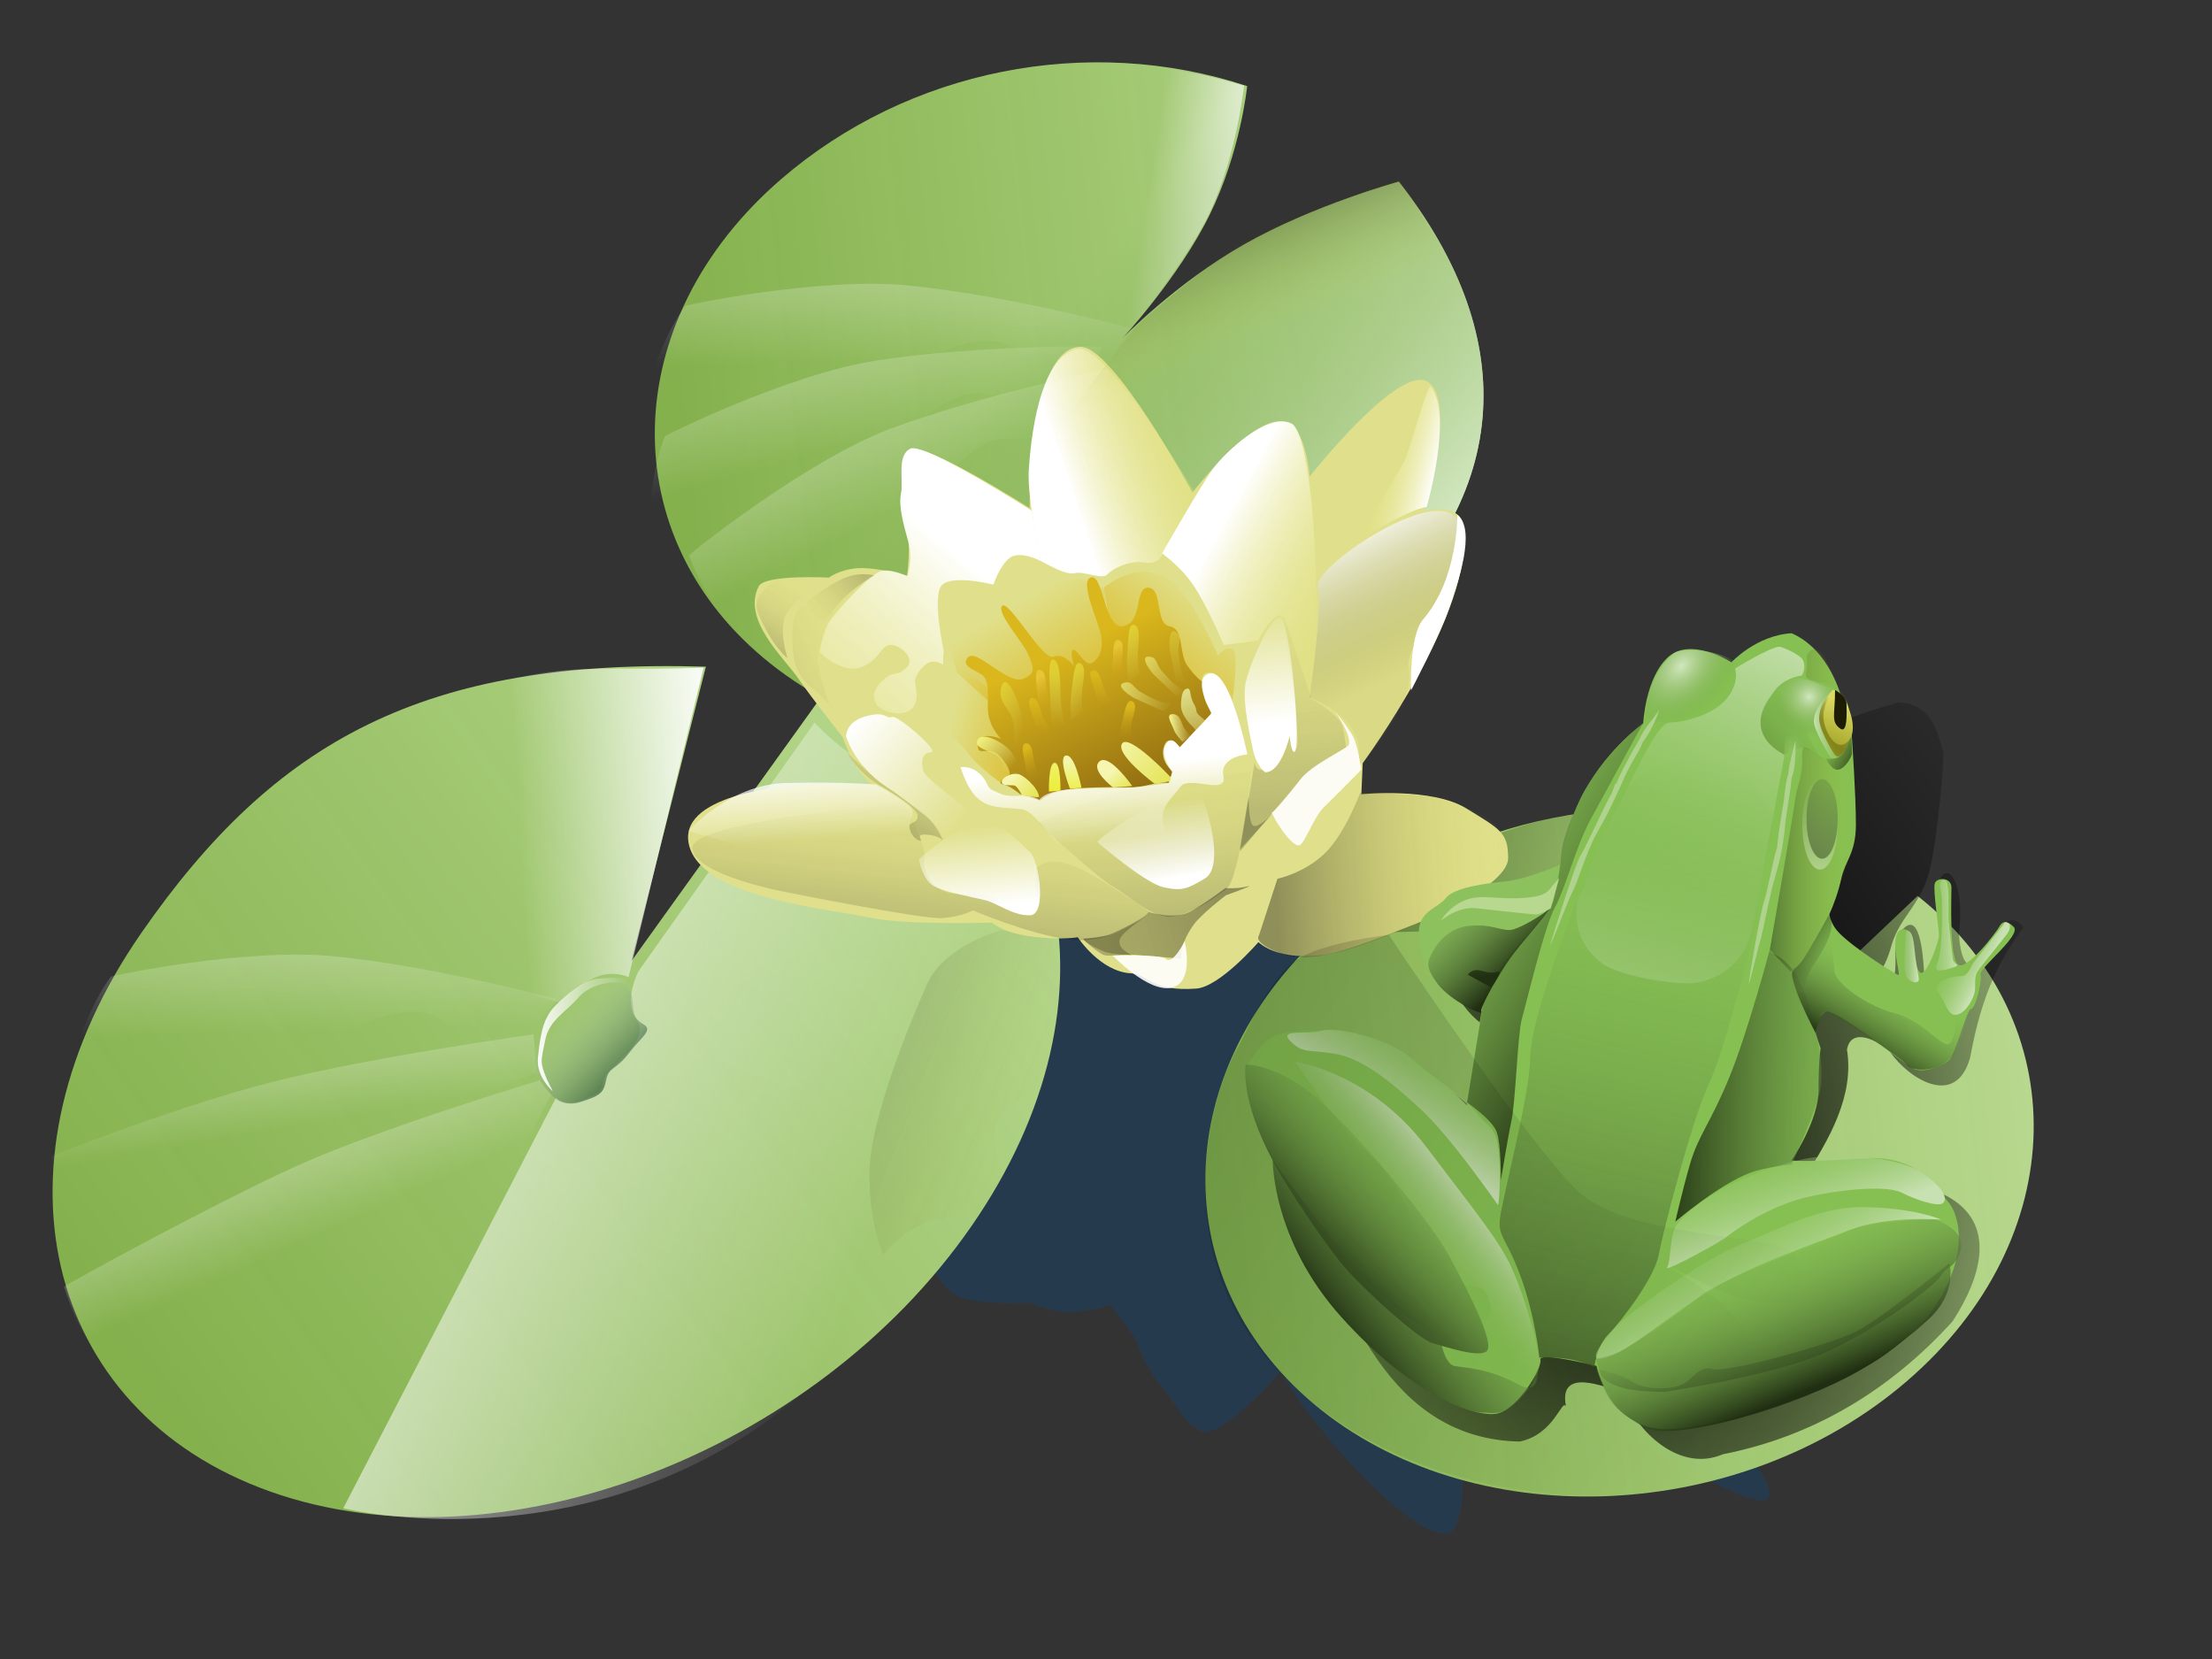 <?xml version="1.0" encoding="UTF-8"?>
<svg width="400pt" height="300pt"   sodipodi:version="0.32" version="1.0" xmlns="http://www.w3.org/2000/svg" xmlns:sodipodi="http://inkscape.sourceforge.net/DTD/sodipodi-0.dtd" xmlns:xlink="http://www.w3.org/1999/xlink">
<rect width="100%" height="100%" fill="#333333" stroke="none"/>
<defs>
<linearGradient id="m">
<stop stop-color="#d39f19" stop-opacity="0" offset="0"/>
<stop stop-color="#e6c536" offset="1"/>
</linearGradient>
<linearGradient id="n">
<stop stop-color="#936f12" stop-opacity="0" offset="0"/>
<stop stop-color="#dab71c" offset="1"/>
</linearGradient>
<linearGradient id="e">
<stop stop-color="#e8e846" stop-opacity=".537" offset="0"/>
<stop stop-color="#d9d972" stop-opacity="0" offset="1"/>
</linearGradient>
<linearGradient id="o">
<stop stop-color="#f1f17c" offset="0"/>
<stop stop-color="#e0e08c" stop-opacity="0" offset="1"/>
</linearGradient>
<linearGradient id="p">
<stop stop-color="#eded38" offset="0"/>
<stop stop-color="#f2f6aa" offset="1"/>
</linearGradient>
<linearGradient id="k">
<stop stop-color="#e6e65b" offset="0"/>
<stop stop-color="#f6f6b0" offset="1"/>
</linearGradient>
<linearGradient id="a">
<stop stop-color="#fff" offset="0"/>
<stop stop-color="#fff" stop-opacity="0" offset="1"/>
</linearGradient>
<linearGradient id="l">
<stop stop-color="#936f12" offset="0"/>
<stop stop-color="#dab71c" offset="1"/>
</linearGradient>
<linearGradient id="b">
<stop stop-opacity=".167" offset="0"/>
<stop stop-color="#d4d43e" stop-opacity="0" offset="1"/>
</linearGradient>
<linearGradient id="f">
<stop stop-color="#fff" offset="0"/>
<stop stop-color="#d4d43e" stop-opacity="0" offset="1"/>
</linearGradient>
<linearGradient id="j">
<stop stop-opacity=".361" offset="0"/>
<stop stop-color="#d4d43e" stop-opacity="0" offset="1"/>
</linearGradient>
<linearGradient id="d">
<stop stop-color="#293d17" offset="0"/>
<stop stop-color="#8dc15e" stop-opacity="0" offset="1"/>
</linearGradient>
<linearGradient id="g">
<stop stop-color="#d2e7bf" offset="0"/>
<stop stop-color="#699b3c" stop-opacity="0" offset="1"/>
</linearGradient>
<linearGradient id="c">
<stop stop-color="#c8e1b2" offset="0"/>
<stop stop-color="#8dc15e" stop-opacity="0" offset="1"/>
</linearGradient>
<linearGradient id="h">
<stop stop-color="#b7d88e" offset="0"/>
<stop stop-color="#8fc34f" stop-opacity=".87" offset="1"/>
</linearGradient>
<linearGradient id="i">
<stop stop-color="#202f12" offset="0"/>
<stop stop-color="#8dc15e" stop-opacity="0" offset="1"/>
</linearGradient>
<linearGradient id="q">
<stop offset="0"/>
<stop stop-opacity="0" offset="1"/>
</linearGradient>
<linearGradient id="dk" x1="387.4" x2="786.72" y1="606.78" y2="606.78" gradientTransform="matrix(-.54 .357 -.27 -.375 723.16 594.82)" gradientUnits="userSpaceOnUse" xlink:href="#h"/>
<linearGradient id="dj" x1="415.61" x2="654.25" y1="569.1" y2="681.44" gradientTransform="matrix(.663 -.049 .049 .663 -146.36 191.43)" gradientUnits="userSpaceOnUse" xlink:href="#a"/>
<linearGradient id="di" x1="387.44" x2="786.68" y1="605.47" y2="605.47" gradientTransform="matrix(-.498 .07 -.044 -.393 817.88 792.31)" gradientUnits="userSpaceOnUse" xlink:href="#h"/>
<linearGradient id="dh" x1="651.84" x2="946.08" y1="476.77" y2="572.93" gradientTransform="matrix(.663 -.049 .049 .663 -146.36 191.43)" gradientUnits="userSpaceOnUse" xlink:href="#q"/>
<linearGradient id="dg" x1="388.17" x2="786.68" y1="605.47" y2="605.47" gradientTransform="matrix(-.498 .07 -.044 -.393 685.13 612.38)" gradientUnits="userSpaceOnUse" xlink:href="#h"/>
<linearGradient id="df" x1="651.35" x2="726.33" y1="600.83" y2="637.17" gradientTransform="matrix(.663 -.049 .049 .663 -146.36 191.43)" gradientUnits="userSpaceOnUse" xlink:href="#b"/>
<linearGradient id="de" x1="439.81" x2="460.77" y1="611.08" y2="668.39" gradientTransform="matrix(.663 -.049 .049 .663 -146.36 191.43)" gradientUnits="userSpaceOnUse" xlink:href="#a"/>
<linearGradient id="dd" x1="451.92" x2="457.98" y1="616.67" y2="678.64" gradientTransform="matrix(.663 -.049 .049 .663 -149.3 159.97)" gradientUnits="userSpaceOnUse" xlink:href="#a"/>
<linearGradient id="dc" x1="450.99" x2="447.73" y1="616.67" y2="687.02" gradientTransform="matrix(.663 -.049 .049 .663 -143.9 132.24)" gradientUnits="userSpaceOnUse" xlink:href="#a"/>
<linearGradient id="db" x1="609.39" x2="534.38" y1="515.34" y2="514.41" gradientTransform="matrix(.663 -.049 .049 .663 -146.36 191.43)" gradientUnits="userSpaceOnUse" xlink:href="#a"/>
<linearGradient id="da" x1="568.35" x2="547.41" y1="618.76" y2="595.58" gradientTransform="matrix(.663 -.049 .049 .663 -146.36 191.43)" gradientUnits="userSpaceOnUse">
<stop stop-color="#355d3c" stop-opacity=".731" offset="0"/>
<stop stop-color="#cae1c8" stop-opacity="0" offset="1"/>
</linearGradient>
<linearGradient id="cz" x1="534.69" x2="569.66" y1="606.54" y2="606.54" gradientTransform="matrix(.663 -.049 .049 .663 -146.36 191.43)" gradientUnits="userSpaceOnUse">
<stop stop-color="#fafcf8" offset="0"/>
<stop stop-color="#fafcf8" stop-opacity="0" offset="1"/>
</linearGradient>
<linearGradient id="cy" x1="818.71" x2="776.36" y1="335.68" y2="325.93" gradientTransform="matrix(.663 -.049 .049 .663 -146.36 191.43)" gradientUnits="userSpaceOnUse">
<stop stop-color="#fafcf8" offset="0"/>
<stop stop-color="#fafcf8" stop-opacity="0" offset="1"/>
</linearGradient>
<radialGradient id="u" cx="648.12" cy="960.39" r="89.38" gradientTransform="matrix(1.376 .061 -.085 1.915 -304.93 -1282.8)" gradientUnits="userSpaceOnUse">
<stop offset="0"/>
<stop stop-opacity="0" offset="1"/>
</radialGradient>
<linearGradient id="cx" x1="450.99" x2="447.73" y1="616.67" y2="687.02" gradientTransform="matrix(.663 -.049 .049 .663 -5.381 -29.49)" gradientUnits="userSpaceOnUse" xlink:href="#a"/>
<linearGradient id="cw" x1="402.91" x2="584.56" y1="514.01" y2="665.77" gradientTransform="matrix(-.498 .07 -.044 -.393 685.13 612.38)" gradientUnits="userSpaceOnUse" xlink:href="#g"/>
<linearGradient id="cv" x1="742.9" x2="801.86" y1="424.49" y2="409.33" gradientTransform="matrix(.663 -.049 .049 .663 -3.573 556.24)" gradientUnits="userSpaceOnUse" xlink:href="#f"/>
<linearGradient id="cu" x1="450.99" x2="447.73" y1="616.67" y2="687.02" gradientTransform="matrix(.629 -.214 .214 .629 35.974 450.22)" gradientUnits="userSpaceOnUse" xlink:href="#a"/>
<linearGradient id="ct" x1="760.68" x2="792.55" y1="502.94" y2="467.34" gradientTransform="matrix(.663 -.049 .049 .663 -3.573 556.24)" gradientUnits="userSpaceOnUse">
<stop stop-color="#dab71c" offset="0"/>
<stop stop-color="#dab71c" stop-opacity="0" offset="1"/>
</linearGradient>
<linearGradient id="cs" x1="771.84" x2="767.02" y1="579.85" y2="514.44" gradientTransform="matrix(.663 -.049 .049 .663 -3.573 556.24)" gradientUnits="userSpaceOnUse" xlink:href="#b"/>
<linearGradient id="cr" x1="737.57" x2="716.53" y1="506.5" y2="463.67" gradientTransform="matrix(.663 -.049 .049 .663 -3.573 556.24)" gradientUnits="userSpaceOnUse">
<stop stop-color="#dab71c" offset="0"/>
<stop stop-color="#dab71c" stop-opacity="0" offset="1"/>
</linearGradient>
<linearGradient id="cq" x1="727.45" x2="693.35" y1="513.62" y2="501.76" gradientTransform="matrix(.663 -.049 .049 .663 -3.573 556.24)" gradientUnits="userSpaceOnUse">
<stop stop-color="#dab71c" offset="0"/>
<stop stop-color="#dab71c" stop-opacity="0" offset="1"/>
</linearGradient>
<linearGradient id="cp" x1="755.87" x2="735.27" y1="534.24" y2="480.79" gradientTransform="matrix(.663 -.049 .049 .663 -3.573 556.24)" gradientUnits="userSpaceOnUse" xlink:href="#l"/>
<linearGradient id="co" x1="698.58" x2="586.56" y1="440.58" y2="559.18" gradientTransform="matrix(.663 -.049 .049 .663 -3.573 556.24)" gradientUnits="userSpaceOnUse" xlink:href="#f"/>
<linearGradient id="cn" x1="799.95" x2="860.72" y1="433.7" y2="472.91" gradientTransform="matrix(.663 -.049 .049 .663 -3.573 556.24)" gradientUnits="userSpaceOnUse" xlink:href="#f"/>
<linearGradient id="cm" x1="874" x2="846" y1="430.75" y2="421.55" gradientTransform="matrix(.663 -.049 .049 .663 -3.573 556.24)" gradientUnits="userSpaceOnUse" xlink:href="#f"/>
<linearGradient id="cl" x1="837.94" x2="859.09" y1="444.38" y2="497.1" gradientTransform="matrix(.663 -.049 .049 .663 -3.573 556.24)" gradientUnits="userSpaceOnUse">
<stop stop-color="#fff" offset="0"/>
<stop stop-color="#888834" stop-opacity=".074" offset="1"/>
</linearGradient>
<linearGradient id="ck" x1="902.96" x2="834.22" y1="458.75" y2="407.69" gradientTransform="matrix(.663 -.049 .049 .663 -3.573 556.24)" gradientUnits="userSpaceOnUse">
<stop stop-color="none" offset="0"/>
<stop stop-color="#d4d43e" stop-opacity="0" offset="1"/>
</linearGradient>
<linearGradient id="cj" x1="757.71" x2="758.37" y1="523.53" y2="550.21" gradientTransform="matrix(.663 -.049 .049 .663 -3.573 556.24)" gradientUnits="userSpaceOnUse" xlink:href="#a"/>
<linearGradient id="ci" x1="775.83" x2="773.51" y1="565.42" y2="537.75" gradientTransform="matrix(.663 -.049 .049 .663 -3.573 556.24)" gradientUnits="userSpaceOnUse">
<stop stop-color="#fff" offset="0"/>
<stop stop-color="#fff" stop-opacity="0" offset="1"/>
</linearGradient>
<linearGradient id="ch" x1="814.87" x2="814.87" y1="542.86" y2="459.13" gradientTransform="matrix(.663 -.049 .049 .663 -3.573 556.24)" gradientUnits="userSpaceOnUse" xlink:href="#b"/>
<linearGradient id="cg" x1="806.03" x2="891.51" y1="568.88" y2="568.88" gradientTransform="matrix(.663 -.049 .049 .663 -3.573 556.24)" gradientUnits="userSpaceOnUse" xlink:href="#j"/>
<linearGradient id="cf" x1="626.02" x2="641.75" y1="468.75" y2="447.07" gradientTransform="matrix(.663 -.049 .049 .663 -3.573 556.24)" gradientUnits="userSpaceOnUse" xlink:href="#b"/>
<linearGradient id="ce" x1="788.17" x2="552.77" y1="576.39" y2="626.7" gradientTransform="matrix(.663 -.049 .049 .663 -3.573 556.24)" gradientUnits="userSpaceOnUse" xlink:href="#j"/>
<linearGradient id="cd" x1="700.39" x2="710.28" y1="580.86" y2="528.48" gradientTransform="matrix(.663 -.049 .049 .663 -3.573 556.24)" gradientUnits="userSpaceOnUse" xlink:href="#b"/>
<linearGradient id="cc" x1="629.4" x2="629.39" y1="514.64" y2="542.31" gradientTransform="matrix(.663 -.049 .049 .663 -3.573 556.24)" gradientUnits="userSpaceOnUse">
<stop stop-color="#fff" offset="0"/>
<stop stop-color="#fff" stop-opacity="0" offset="1"/>
</linearGradient>
<linearGradient id="cb" x1="707.13" x2="706.64" y1="570.97" y2="542.13" gradientTransform="matrix(.663 -.049 .049 .663 -3.573 556.24)" gradientUnits="userSpaceOnUse" xlink:href="#a"/>
<linearGradient id="ca" x1="666.46" x2="687.21" y1="532.92" y2="501.63" gradientTransform="matrix(.663 -.049 .049 .663 -3.573 556.24)" gradientUnits="userSpaceOnUse" xlink:href="#b"/>
<linearGradient id="bz" x1="656.75" x2="692.94" y1="502.46" y2="540.68" gradientTransform="matrix(.663 -.049 .049 .663 -3.573 556.24)" gradientUnits="userSpaceOnUse" xlink:href="#a"/>
<linearGradient id="by" x1="812.47" x2="811.84" y1="512.1" y2="469.03" gradientTransform="matrix(.663 -.049 .049 .663 -3.573 556.24)" gradientUnits="userSpaceOnUse" xlink:href="#a"/>
<linearGradient id="bx" x1="666.79" x2="644.05" y1="451.05" y2="467.85" gradientTransform="matrix(.663 -.049 .049 .663 -3.573 556.24)" gradientUnits="userSpaceOnUse" xlink:href="#b"/>
<linearGradient id="bw" x1="623.46" x2="657.64" y1="487.12" y2="474.6" gradientTransform="matrix(.663 -.049 .049 .663 -3.573 556.24)" gradientUnits="userSpaceOnUse" xlink:href="#b"/>
<linearGradient id="bv" x1="720.55" x2="713.45" y1="532.91" y2="525.12" gradientTransform="matrix(.663 -.049 .049 .663 -3.573 556.24)" gradientUnits="userSpaceOnUse" xlink:href="#k"/>
<linearGradient id="bu" x1="728.99" x2="728.99" y1="531.18" y2="508.35" gradientTransform="matrix(.663 -.049 .049 .663 -3.573 556.24)" gradientUnits="userSpaceOnUse" xlink:href="#p"/>
<linearGradient id="bt" x1="735.68" x2="735.68" y1="533.51" y2="520.93" gradientTransform="matrix(.663 -.049 .049 .663 -3.573 556.24)" gradientUnits="userSpaceOnUse" xlink:href="#p"/>
<linearGradient id="bs" x1="769.43" x2="752.66" y1="531.18" y2="512.98" gradientTransform="matrix(.663 -.049 .049 .663 -3.573 556.24)" gradientUnits="userSpaceOnUse" xlink:href="#k"/>
<linearGradient id="br" x1="753.76" x2="749.16" y1="532.84" y2="526.32" gradientTransform="matrix(.663 -.049 .049 .663 -3.573 556.24)" gradientUnits="userSpaceOnUse" xlink:href="#k"/>
<linearGradient id="bq" x1="704.37" x2="714.92" y1="509.56" y2="520.84" gradientTransform="matrix(.663 -.049 .049 .663 -3.573 556.24)" gradientUnits="userSpaceOnUse">
<stop stop-color="#efef7e" offset="0"/>
<stop stop-color="#e0e08c" stop-opacity="0" offset="1"/>
</linearGradient>
<linearGradient id="bp" x1="747.78" x2="773.81" y1="493.72" y2="503.13" gradientTransform="matrix(.663 -.049 .049 .663 -3.573 556.24)" gradientUnits="userSpaceOnUse" xlink:href="#o"/>
<linearGradient id="bo" x1="772.27" x2="779.68" y1="511.61" y2="511.61" gradientTransform="matrix(.663 -.049 .049 .663 -3.573 556.24)" gradientUnits="userSpaceOnUse">
<stop stop-color="#f6f692" offset="0"/>
<stop stop-color="#e0e08c" stop-opacity="0" offset="1"/>
</linearGradient>
<linearGradient id="bn" x1="778.25" x2="789" y1="497.63" y2="526.75" gradientTransform="matrix(.663 -.049 .049 .663 -3.573 556.24)" gradientUnits="userSpaceOnUse">
<stop stop-color="#e0e08c" offset="0"/>
<stop stop-color="#e0e08c" stop-opacity="0" offset="1"/>
</linearGradient>
<linearGradient id="bm" x1="747.78" x2="773.81" y1="493.72" y2="503.13" gradientTransform="matrix(.642 .171 -.171 .642 126.32 393.88)" gradientUnits="userSpaceOnUse" xlink:href="#o"/>
<linearGradient id="bl" x1="747.78" x2="773.81" y1="493.72" y2="503.13" gradientTransform="matrix(.425 .511 -.511 .425 465.4 237.69)" gradientUnits="userSpaceOnUse" xlink:href="#e"/>
<linearGradient id="bk" x1="704.37" x2="714.92" y1="509.56" y2="520.84" gradientTransform="matrix(.412 .012 -.034 1.156 220.54 248.83)" gradientUnits="userSpaceOnUse" xlink:href="#e"/>
<linearGradient id="bj" x1="774.32" x2="774.93" y1="508.46" y2="515.13" gradientTransform="matrix(.666 .204 -.16 1.849 71.397 -253.6)" gradientUnits="userSpaceOnUse" xlink:href="#e"/>
<linearGradient id="bi" x1="773.28" x2="779.81" y1="507.45" y2="514.49" gradientTransform="matrix(.636 .195 -.389 1.271 217.31 47.692)" gradientUnits="userSpaceOnUse" xlink:href="#e"/>
<linearGradient id="bh" x1="779.13" x2="780.03" y1="526.01" y2="507.76" gradientTransform="matrix(.578 -.137 .102 .986 16.359 450.17)" gradientUnits="userSpaceOnUse" xlink:href="#l"/>
<linearGradient id="bg" x1="772.87" x2="777.66" y1="507.35" y2="516.54" gradientTransform="matrix(.646 .157 -.313 1.292 183.6 57.381)" gradientUnits="userSpaceOnUse" xlink:href="#e"/>
<linearGradient id="bf" x1="779.13" x2="780.03" y1="526.01" y2="507.76" gradientTransform="matrix(.578 -.137 .102 .986 1.591 456.86)" gradientUnits="userSpaceOnUse" xlink:href="#l"/>
<linearGradient id="be" x1="779.25" x2="775.56" y1="519.84" y2="507.42" gradientTransform="matrix(.563 .189 -.435 .891 308.91 253.63)" gradientUnits="userSpaceOnUse" xlink:href="#n"/>
<linearGradient id="bd" x1="779.25" x2="775.56" y1="519.84" y2="507.42" gradientTransform="matrix(.591 -.059 -.031 .991 57.397 404.58)" gradientUnits="userSpaceOnUse" xlink:href="#n"/>
<linearGradient id="bc" x1="777.72" x2="774.51" y1="515.36" y2="507.57" gradientTransform="matrix(.588 .082 -.263 .956 199.36 288.76)" gradientUnits="userSpaceOnUse" xlink:href="#m"/>
<linearGradient id="bb" x1="777.72" x2="774.51" y1="515.36" y2="507.57" gradientTransform="matrix(.594 -.009 -.113 .985 100.23 351.75)" gradientUnits="userSpaceOnUse" xlink:href="#m"/>
<linearGradient id="ba" x1="450.99" x2="447.73" y1="616.67" y2="687.02" gradientTransform="matrix(.573 -.337 .337 .573 -16.323 559.64)" gradientUnits="userSpaceOnUse" xlink:href="#a"/>
<linearGradient id="az" x1="814.24" x2="768.15" y1="338.17" y2="321.71" gradientTransform="matrix(-.03 -.664 -.664 .03 656.68 895.74)" gradientUnits="userSpaceOnUse" xlink:href="#j"/>
<linearGradient id="ay" x1="428.64" x2="196.9" y1="584.22" y2="448.01" gradientTransform="matrix(.248 0 0 .248 384.15 427.77)" gradientUnits="userSpaceOnUse" xlink:href="#d"/>
<linearGradient id="ax" x1="517.42" x2="749.79" y1="619.53" y2="623.57" gradientTransform="matrix(.248 0 0 .248 384.15 427.77)" gradientUnits="userSpaceOnUse" xlink:href="#d"/>
<linearGradient id="aw" x1="1170" x2="1333.2" y1="178.03" y2="178.03" gradientTransform="matrix(.129 0 0 .476 384.15 427.77)" gradientUnits="userSpaceOnUse" xlink:href="#j"/>
<linearGradient id="av" x1="368.96" x2="528.79" y1="1021.9" y2="342.91" gradientTransform="matrix(.248 0 0 .248 384.15 427.77)" gradientUnits="userSpaceOnUse" xlink:href="#d"/>
<linearGradient id="au" x1="655.62" x2="620.11" y1="749.48" y2="649.6" gradientTransform="matrix(.248 0 0 .248 384.15 427.77)" gradientUnits="userSpaceOnUse" xlink:href="#c"/>
<linearGradient id="at" x1="623.58" x2="566.17" y1="822.25" y2="721.36" gradientTransform="matrix(.248 0 0 .248 384.15 427.77)" gradientUnits="userSpaceOnUse" xlink:href="#c"/>
<linearGradient id="as" x1="682.04" x2="628.69" y1="890.37" y2="762.24" gradientTransform="matrix(.248 0 0 .248 384.15 427.77)" gradientUnits="userSpaceOnUse" xlink:href="#i"/>
<linearGradient id="ar" x1="686.42" x2="626.1" y1="888.88" y2="739.44" gradientTransform="matrix(.248 0 0 .248 384.15 427.77)" gradientUnits="userSpaceOnUse" xlink:href="#d"/>
<linearGradient id="aq" x1="284.44" x2="347.08" y1="675.62" y2="583.81" gradientTransform="matrix(.248 0 0 .248 384.15 427.77)" gradientUnits="userSpaceOnUse" xlink:href="#c"/>
<linearGradient id="ap" x1="299.65" x2="241.67" y1="691.75" y2="740.18" gradientTransform="matrix(.248 0 0 .248 384.15 427.77)" gradientUnits="userSpaceOnUse" xlink:href="#c"/>
<linearGradient id="ao" x1="194.27" x2="300.45" y1="797.94" y2="695.03" gradientTransform="matrix(.248 0 0 .248 384.15 427.77)" gradientUnits="userSpaceOnUse" xlink:href="#d"/>
<linearGradient id="an" x1="206.18" x2="350.05" y1="873.07" y2="760.54" gradientTransform="matrix(.248 0 0 .248 384.15 427.77)" gradientUnits="userSpaceOnUse" xlink:href="#i"/>
<radialGradient id="t" cx="536.01" cy="222.86" r="45.587" gradientTransform="matrix(-.262 .278 -.188 -.177 696.33 368.18)" gradientUnits="userSpaceOnUse" xlink:href="#g"/>
<radialGradient id="s" cx="643.48" cy="246.44" r="37.574" gradientTransform="matrix(-.218 .12 -.12 -.218 714.66 461.64)" gradientUnits="userSpaceOnUse" xlink:href="#g"/>
<linearGradient id="am" x1="667.11" x2="684.21" y1="277.35" y2="239.01" gradientTransform="matrix(.248 0 0 .248 384.15 427.77)" gradientUnits="userSpaceOnUse">
<stop stop-color="#a6a628" offset="0"/>
<stop stop-color="#dada64" offset="1"/>
</linearGradient>
<linearGradient id="al" x1="657.32" x2="685.61" y1="276.82" y2="256" gradientTransform="matrix(.248 0 0 .248 384.15 427.77)" gradientUnits="userSpaceOnUse">
<stop stop-color="#9c9c1f" offset="0"/>
<stop stop-color="#1d1d06" stop-opacity="0" offset="1"/>
</linearGradient>
<linearGradient id="ak" x1="628.16" x2="494.3" y1="160.4" y2="441.39" gradientTransform="matrix(.248 0 0 .248 384.15 427.77)" gradientUnits="userSpaceOnUse" xlink:href="#c"/>
<linearGradient id="aj" x1="700.52" x2="746.84" y1="581.7" y2="506.03" gradientTransform="matrix(.248 0 0 .248 384.15 427.77)" gradientUnits="userSpaceOnUse" xlink:href="#d"/>
<linearGradient id="ai" x1="754.41" x2="726.16" y1="483.79" y2="483.79" gradientTransform="matrix(.248 0 0 .248 384.15 427.77)" gradientUnits="userSpaceOnUse" xlink:href="#g"/>
<linearGradient id="ah" x1="818.96" x2="776.3" y1="495.53" y2="474.35" gradientTransform="matrix(.248 0 0 .248 384.15 427.77)" gradientUnits="userSpaceOnUse" xlink:href="#c"/>
<linearGradient id="ag" x1="791.64" x2="752.29" y1="453.44" y2="453.44" gradientTransform="matrix(.248 0 0 .248 384.15 427.77)" gradientUnits="userSpaceOnUse" xlink:href="#c"/>
<linearGradient id="af" x1="365.05" x2="279.57" y1="496.29" y2="406.22" gradientTransform="matrix(.248 0 0 .248 384.15 427.77)" gradientUnits="userSpaceOnUse" xlink:href="#i"/>
<linearGradient id="ae" x1="388.17" x2="786.68" y1="605.47" y2="605.47" gradientTransform="matrix(.248 0 0 .248 384.15 427.77)" gradientUnits="userSpaceOnUse" xlink:href="#h"/>
<linearGradient id="ad" x1="243.7" x2="172.16" y1="686.89" y2="511.07" gradientTransform="matrix(.337 0 0 .182 384.15 427.77)" gradientUnits="userSpaceOnUse">
<stop stop-color="#202f12" offset="0"/>
<stop stop-color="#8dc15e" stop-opacity="0" offset="1"/>
</linearGradient>
<linearGradient id="ac" x1="644.51" x2="684.63" y1="464.2" y2="489.93" gradientTransform="matrix(.248 0 0 .248 384.15 427.77)" gradientUnits="userSpaceOnUse" xlink:href="#i"/>
<linearGradient id="ab" x1="657.32" x2="685.61" y1="258.03" y2="256" gradientTransform="matrix(.248 0 0 .248 382.89 428.06)" gradientUnits="userSpaceOnUse">
<stop stop-color="#c8e1b2" offset="0"/>
<stop stop-color="#8dc15e" stop-opacity="0" offset="1"/>
</linearGradient>
<linearGradient id="aa" x1="690.68" x2="699.61" y1="888.84" y2="862.84" gradientUnits="userSpaceOnUse">
<stop stop-color="#d2e7bf" offset="0"/>
<stop stop-color="#699b3c" stop-opacity="0" offset="1"/>
</linearGradient>
<linearGradient id="z" x1="690.68" x2="699.61" y1="888.84" y2="862.84" gradientUnits="userSpaceOnUse">
<stop stop-color="#334b1d" offset="0"/>
<stop stop-color="#334b1d" stop-opacity="0" offset="1"/>
</linearGradient>
<linearGradient id="y" x1="698.45" x2="691.61" y1="866.7" y2="862.92" gradientTransform="translate(-142.79 -364.81)" gradientUnits="userSpaceOnUse">
<stop stop-color="#334b1d" offset="0"/>
<stop stop-color="#334b1d" stop-opacity="0" offset="1"/>
</linearGradient>
<linearGradient id="x" x1="645.64" x2="662.18" y1="927.61" y2="865.08" gradientTransform="translate(-142.79 -364.81)" gradientUnits="userSpaceOnUse">
<stop stop-color="#c3e0aa" stop-opacity=".44" offset="0"/>
<stop stop-color="#699b3c" stop-opacity="0" offset="1"/>
</linearGradient>
<linearGradient id="w" x1="649.44" x2="684.35" y1="880.98" y2="852.86" gradientTransform="translate(-142.79 -364.81)" gradientUnits="userSpaceOnUse">
<stop stop-color="#334b1d" offset="0"/>
<stop stop-color="#334b1d" stop-opacity="0" offset="1"/>
</linearGradient>
<radialGradient id="r" cx="683.65" cy="861.48" r="3.329" gradientTransform="matrix(.91 .123 -.162 1.197 58.056 -617.34)" gradientUnits="userSpaceOnUse">
<stop stop-color="#8dc15e" offset="0"/>
<stop stop-color="#8dc15e" stop-opacity="0" offset="1"/>
</radialGradient>
<linearGradient id="v" x1="584.99" x2="967.68" y1="465.99" y2="764.65" gradientTransform="matrix(.663 -.049 .049 .663 -146.36 191.43)" gradientUnits="userSpaceOnUse" xlink:href="#q"/>
</defs>
<sodipodi:namedview bordercolor="#666666" borderopacity="1.0" pagecolor="#ffffff"/>
<g transform="translate(-108.57 -317.14)">
<path d="m456.7 686.85c-3.095-0.196-6.956-2.531-11.046-5.938-0.099-0.083-0.18-0.135-0.28-0.219-0.06-0.048-0.113-0.108-0.173-0.156-0.014-0.011-0.04-0.02-0.053-0.031-0.035-0.028-0.063-0.065-0.098-0.094-0.052-0.045-0.099-0.08-0.151-0.125-0.1-0.082-0.18-0.136-0.28-0.219-0.032-0.028-0.066-0.066-0.098-0.094-0.015-0.012-0.038-0.019-0.053-0.031-8.724-7.24-17.705-18.503-21.153-23-1.223-1.595-2.564-3.684-3.921-5.938-0.006-0.01-0.016-0.021-0.022-0.031-1.369-1.874-2.155-3-2.155-3s-9.005 10.371-15.021 13.438c-0.014 0.008-0.026 0.023-0.04 0.031-0.015 0.008-0.025 0.024-0.04 0.031-0.013 0.007-0.049-0.007-0.062 0-0.018 0.009-0.023 0.022-0.04 0.031-0.009 0.005-6.2e-4 0.027-0.009 0.031-0.022 0.011-0.05 0.021-0.072 0.031-0.007 0.004-0.025-0.004-0.031 0-0.022 0.01-0.05 0.021-0.072 0.031-0.008 0.004-0.023-0.004-0.031 0-0.018 0.008-0.023 0.023-0.04 0.031-0.008 0.004-7.7e-4 0.027-0.009 0.031-0.022 0.01-0.05 0.022-0.072 0.031-0.007 0.003-0.025-0.003-0.031 0-0.022 0.01-0.05 0.022-0.072 0.031-0.008 0.004-0.023-0.004-0.031 0-0.02 0.009-0.021 0.023-0.04 0.031-0.005 0.003-0.026-0.003-0.031 0-1.145 0.559-2.116 0.819-2.852 0.562-4.508-1.569-7.01-7.597-9.867-10.719-2.857-3.122-4.694-7.415-6.544-11.719-0.035-0.081-0.047-0.17-0.083-0.25-0.009-0.02-0.035-0.042-0.044-0.062-0.026-0.057-0.052-0.099-0.079-0.156-0.005-0.01-0.017-0.021-0.022-0.031-2.316-3.462-5.825-7.656-5.825-7.656 0 0-0.278 0.077-0.751 0.219-0.014 0.008-0.026 0.023-0.04 0.031-0.008 0.002-0.023-0.002-0.031 0-0.015 0.009-0.025 0.023-0.04 0.031-8e-3 0.002-0.023-0.002-0.031 0-0.035 0.02-0.097 0.011-0.134 0.031-0.772 0.423-1.985 0.94-3.474 0.875-0.033 0.007-0.092-0.007-0.125 0-1.927 0.387-4.144 0.7-6.102 0.562-4.596-0.323-8.467-2.25-8.467-2.25 0 0-14.895 0.83-18.495-2.156-9.78-8.115-6.022-17.109-6.128-22.125-0.105-5.016 0.722-14.125 0.722-14.125 0 0-0.581-1.512-1.341-4.5l-0.245 0.625c-0.124-0.768-0.133-1.465-0.098-2.125-0.004-0.026 0.022-0.037 0.018-0.062 0.001-0.017-0.014-0.045-0.013-0.062-0.001-0.008-0.021-0.024-0.022-0.031 8.1e-4 -0.012 0.008-0.019 0.009-0.031-0.001-0.01-0.021-0.021-0.022-0.031 0.002-0.024 0.016-0.039 0.018-0.062-0.303-2.384 0.222-4.449 0.426-5.094-2.648 0.186-9.546 0.526-20.292 0.25-4.669-0.12-9.735-1.445-14.421-3.156-0.016-0.004-0.038-0.027-0.053-0.031-0.039-0.014-0.077-0.017-0.116-0.031-0.054-0.014-0.115-0.049-0.169-0.062-6.439-1.659-12.911-4.201-16.732-8.188-0.13-0.081-0.174-0.137-0.204-0.156 0.015-0.004 0.014-0.023 0.04-0.031-1.033-1.113-1.856-2.348-2.422-3.688-5.272-12.474 23.384-15.056 30.915-17.031s29.062-1.281 29.062-1.281c0.091-0.202 1.169-2.643 7.692-3.438 2.548-0.31 4.709-0.389 6.391-0.375 0.01-0.002 0.021 2e-3 0.031 0 0.568-0.114 1.147-0.231 1.716-0.312 0.755-0.109 1.524-0.155 2.327-0.156 0.081-2.057 0.867-7.703 6.798-7.969 0.143-0.006 0.258-0.013 0.384-0.031 0.003-0.005 0.028 0.005 0.031 0 1.307-2.028 3.377-3.902 6.451-3.469 0.028-0.005 0.066 0.005 0.094 0 1.449-0.255 3.384-0.345 6.077-0.156 5.899 0.414 22.404 10.861 22.918 11.188 0.046-0.15 0.508-1.457 2.797-2.406 0.026-0.015 0.076-0.016 0.103-0.031 0.045-0.018 0.066-0.045 0.112-0.062 0.036-0.02 0.075-0.043 0.112-0.062 0.038-0.014 0.064-0.017 0.103-0.031 0.047-0.025 0.095-0.038 0.143-0.062 5.398-2.803 20.492 1.844 20.492 1.844 0 0 9.885 2.604 21.109 6.469 0.028 0.01 0.057 0.022 0.085 0.031 0.072 0.023 0.133 0.041 0.2 0.062 0.133 0.046 0.267 0.079 0.401 0.125 0.711 0.225 1.087 0.344 1.087 0.344s22.919 7.729 27.642 13.844c0.02 0.02 0.025 0.042 0.044 0.062 0.691 0.717 1.235 1.416 1.598 2.125 0.285 0.557 0.503 1.095 0.69 1.594 0.009 0.019 0.036 0.043 0.044 0.062 0.007 0.018-0.016 0.013-0.009 0.031 0.004 0.01 0.018 0.022 0.022 0.031 0.008 0.021 0.006 0.042 0.013 0.062 0.004 0.01 0.018 0.022 0.022 0.031 0.007 0.021 0.006 0.042 0.013 0.062 0.004 0.009 0.018 0.022 0.022 0.031 0.007 0.021 0.006 0.042 0.013 0.062 0.004 0.009 0.019 0.022 0.022 0.031 0.007 0.021 0.006 0.042 0.013 0.062 0.003 0.009 0.019 0.022 0.022 0.031 0.007 0.02 0.007 0.042 0.013 0.062 0.003 0.009 0.019 0.022 0.022 0.031 0.015 0.047 0.012 0.079 0.026 0.125 0.004 0.012-0.013 0.019-0.009 0.031 0.011 0.037 0.047 0.088 0.057 0.125 0.006 0.02 0.008 0.043 0.013 0.062 0.021 0.076 0.042 0.144 0.061 0.219 0.001 0.007 0.021 0.025 0.022 0.031 0.007 0.028-0.025 0.035-0.018 0.062 0.006 0.028 0.03 0.066 0.035 0.094 0.004 0.019 0.009 0.044 0.013 0.062 0.001 0.006 0.021 0.025 0.022 0.031 0.012 0.054 0.006 0.103 0.017 0.156 0.005 0.027 0.008 0.036 0.013 0.062 0.006 0.033-0.002 0.061 0.004 0.094 0.002 0.02 0.012 0.043 0.013 0.062 0.584 3.552-1.68 5.375-4.451 6.781-0.007 0.004-0.024-0.004-0.031 0-0.007 0.007-0.002 0.024-0.009 0.031-0.017 0.009-0.023 0.023-0.04 0.031-0.005 0.004-0.027-0.004-0.031 0-1.168 1.114-2.993 1.886-5.141 2.406-0.019 0.005-0.021 0.027-0.04 0.031-0.042 0.011-0.117 0.02-0.165 0.031-0.041 0.01-0.093 0.022-0.134 0.031-0.009 0.002-0.022-0.002-0.031 0-0.018 0.004-0.044-0.004-0.062 0-0.015 0.003-0.025 0.028-0.04 0.031-0.018 0.004-0.044-0.004-0.062 0-0.02 0.004-0.042-0.004-0.062 0-0.009 0.002-0.022-0.002-0.031 0-0.032 0.005-0.038 0.026-0.072 0.031-3.887 0.826-8.596 0.924-12.028 0.844-0.067-0.002-0.122 0.002-0.188 0-0.061 0.003-0.127-0.003-0.188 0-1.944 0.083-3.44 0.168-4.024 0.188l5.28 7.062s0.72 0.506 1.995 1.406c0.103 0.064 0.202 0.15 0.311 0.219 3.919 2.477 11.719 7.796 17.669 13 0.09 0.079 0.213 0.171 0.302 0.25 1.368 1.048 2.78 2.135 4.206 3.25-0.252-0.367-0.398-0.562-0.398-0.562-1e-5 -1e-5 3.596 2.914 8.086 6.656 0.01 0.008 0.012 0.023 0.022 0.031 0.29 0.241 0.587 0.471 0.884 0.719 0.167 0.137 0.339 0.269 0.506 0.406 0.01 0.008 0.012 0.023 0.022 0.031 0.14 0.115 0.26 0.228 0.4 0.344 0.104 0.087 0.197 0.162 0.302 0.25 0.051 0.042 0.1 0.083 0.151 0.125 0.064 0.053 0.141 0.103 0.204 0.156 0.101 0.084 0.17 0.166 0.271 0.25 0.015 0.012 0.039 0.019 0.053 0.031 0.466 0.386 0.916 0.767 1.381 1.156 0.009 0.008 0.013 0.023 0.022 0.031 2.764 2.316 5.52 4.699 8.155 7.062 0.013 0.012 0.04 0.019 0.053 0.031 0.443 0.397 0.873 0.79 1.309 1.188 3.382 3.079 6.552 6.125 9.373 9.094 0.044 0.047 0.098 0.11 0.142 0.156 0.05 0.051 0.123 0.105 0.173 0.156 0.019 0.02 0.025 0.042 0.044 0.062 0.13 0.138 0.253 0.269 0.381 0.406 0.03 0.03 0.068 0.063 0.098 0.094 0.04 0.043 0.08 0.083 0.12 0.125 0.047 0.049 0.095 0.107 0.142 0.156 0.021 0.022 0.055 0.04 0.075 0.062 0.068 0.07 0.119 0.148 0.186 0.219 4.358 4.548 8.21 9.164 8.686 11.875 0.007 0.025 0.038 0.038 0.044 0.062 0.002 0.013-0.011 0.019-0.009 0.031 0.002 7e-3 0.02 0.024 0.022 0.031 0.001 0.01-0.011 0.021-0.009 0.031 0.008 0.035-0.003 0.06 0.004 0.094 0.005 0.026 0.009 0.037 0.013 0.062 6.8e-4 8e-3 0.022 0.023 0.022 0.031 0.002 0.01-0.011 0.021-0.009 0.031 0.002 0.025 0.034 0.07 0.035 0.094 0.002 0.016-0.011 0.015-0.009 0.031 0.006 0.056-0.016 0.103-0.014 0.156-2.3e-4 0.005 0.022 0.027 0.022 0.031 3.4e-4 0.015-0.009 0.016-0.009 0.031 4e-5 0.022-0.018 0.041-0.018 0.062-0.093 3.08-6.968 1.73-7.475 1.625 0.063 0.063 0.341 0.373 0.838 0.875 0.132 0.018 0.253 0.023 0.366 0.031 0 0 9.38 9.407 15.754 17.844 0.042 0.053 0.069 0.103 0.111 0.156 0.008 0.01 0.015 0.021 0.022 0.031 0.073 0.093 0.158 0.189 0.23 0.281 0.015 0.02 0.029 0.042 0.044 0.062 0.026 0.033 0.041 0.061 0.066 0.094 0.019 0.025 0.026 0.037 0.044 0.062 0.017 0.022 0.027 0.04 0.044 0.062 0.022 0.03 0.044 0.064 0.066 0.094 0.014 0.018 0.031 0.045 0.044 0.062 0.155 0.202 0.3 0.394 0.451 0.594 3.657 4.848 6.091 9.127 4.849 10.781-1.61 2.144-10.869-2.289-20.538-7.781-0.053-0.03-0.107-0.064-0.16-0.094-0.104-0.054-0.194-0.102-0.298-0.156-0.07-0.04-0.143-0.085-0.213-0.125-8.807-4.65-17.963-10.136-22.049-13.625-0.037-0.032-0.093-0.062-0.129-0.094-0.882-0.58-1.36-0.906-1.36-0.906s4.048 6.402 4.642 10.312c0.002 0.012-0.011 0.019-0.009 0.031 0.009 0.03 0.027 0.065 0.035 0.094 0.38 1.299 0.385 2.124-0.047 2.406-0.347 0.227-0.762 0.382-1.284 0.438-0.008 9e-4 -0.023-8e-4 -0.031 0-0.018 0.004-0.044-0.004-0.062 0-0.012 0.001-0.019-1e-3 -0.031 0-0.008 0.002-0.023-0.002-0.031 0-0.048 0.01-0.085 0.023-0.134 0.031-1.718 0.277-4.635-0.624-8.066-2.125-0.009-0.004-0.022 0.004-0.031 0-0.117-0.051-0.243-0.104-0.361-0.156-0.098-0.044-0.177-0.08-0.276-0.125-0.056-0.024-0.113-0.038-0.169-0.062-0.018-0.008-0.035-0.023-0.053-0.031-0.036-0.016-0.07-0.046-0.107-0.062-0.026-0.012-0.058-0.019-0.085-0.031-0.11-0.049-0.218-0.107-0.329-0.156-0.029-0.013-0.056-0.018-0.085-0.031-0.044-0.02-0.094-0.042-0.138-0.062-0.042-0.019-0.096-0.043-0.138-0.062-0.017-8e-3 -0.036-0.023-0.053-0.031-5.103-2.317-10.564-5.504-13.781-7.594-0.01-0.006-0.012-0.025-0.022-0.031-0.097-0.063-0.206-0.096-0.298-0.156-0.025-0.015-0.05-0.047-0.075-0.062-0.218-0.144-0.439-0.276-0.631-0.406-0.018-0.011-0.036-0.021-0.053-0.031-4.054-2.489-7.33-4.626-8.643-5.5 0.178 1.736 0.505 5.515 0.743 9.969 0.002 0.02 0.011 0.042 0.013 0.062 0.005 0.1 0.029 0.212 0.034 0.312 0.003 0.032 6.3e-4 0.062 0.004 0.094 0.005 0.09 0.007 0.191 0.012 0.281 0.004 0.042-0.009 0.083-0.005 0.125 1.012 10.304 1.415 23.933-3.562 23.844-0.101-0.002-0.179 0.006-0.281 0z" fill="#1c4268" fill-opacity=".522" fill-rule="evenodd"/>
<path d="m311.66 478.08c55.211 19.557 69.135 79.94 31.079 134.78-38.056 54.843-113.75 83.48-168.96 63.923-55.211-19.557-69.135-79.94-31.079-134.78 32.089-46.243 68.071-66.175 136.06-64.119l-17.951 70.983 50.848-70.787z" fill="url(#dk)" sodipodi:nodetypes="csssccc"/>
<path d="m242.7 581.67-51.373 99.133s58.532 14.621 108.35-25.703c34.891-28.243 59.023-83.86 59.69-100.06 0.667-16.198-29.594-47.503-38.608-51.806-9.013-4.303-15.784-11.878-15.784-11.878l-42.465 59.967s-3.822 7.114-0.369 11.828c3.454 4.714-6.637 11.049-7.69 13.611s0.228 3.089-4.577 5.307c-4.805 2.218-7.458-0.07-7.172-0.402z" fill="url(#dj)" fill-rule="evenodd" sodipodi:nodetypes="ccsssccsssc"/>
<path d="m570.92 533.15c38.285 30.323 37.161 82.707-2.509 116.93-39.67 34.223-102.94 37.388-141.22 7.066-38.285-30.323-37.161-82.707 2.509-116.93 30.617-26.412 73.909-35.045 112.32-22.398l-22.835 64.425 51.739-49.093z" fill="url(#di)" sodipodi:nodetypes="csssccc"/>
<path d="m499.7 512.4s8.529 3.505 8.963 9.381c0.434 5.875-1.025 10.118-8.359 14.795-7.334 4.677-55.73 5.297-55.73 5.297l25.422-23.735s8.052-2.958 13.884-3.979c5.832-1.021 15.82-1.759 15.82-1.759z" fill="url(#dh)" fill-rule="evenodd"/>
<path d="m445.83 360.93c28.057 35.804 29.503 75.002-10.167 109.23-39.67 34.223-102.94 37.388-141.22 7.066-38.285-30.323-37.161-82.707 2.509-116.93 30.617-26.412 73.909-35.045 112.32-22.398 0 0-1.584 15.969-9.13 31.196-7.546 15.227-21.054 29.714-21.054 29.714s12.857-13.321 29.544-22.789 37.202-15.084 37.202-15.084z" fill="url(#dg)" sodipodi:nodetypes="csssczczc"/>
<path d="m349.98 541.45s-13.717 3.497-17.974 13.128c-4.258 9.631-13.471 32.05-13.772 44.805-0.3 12.755 3.359 20.248 3.359 20.248s3.959-5.261 10-7.571c6.04-2.309 12.309-1.53 12.309-1.53l6.683-10.431s-2.836-4.759-2.057-11.028c0.779-6.269 11.144-8.897 11.144-8.897s3.938-13.955 3.963-22.031c0.025-8.076 0.186-14.299 0.186-14.299l-13.841-2.394z" fill="url(#df)" fill-rule="evenodd"/>
<path d="m124.03 627.39c-0.086-0.274 36.691-20.411 56.528-29.329 19.838-8.918 58.116-20.441 58.116-20.441l2.745 3.524-9.796 18.735s-21.679 5.017-39.137 12.517-58.303 34.74-58.303 34.74-6.033-6.592-10.154-19.747z" fill="url(#de)" fill-rule="evenodd" opacity=".551" sodipodi:nodetypes="cscccscs"/>
<path d="m121.08 595.93c-0.022-0.286 32.177-12.628 53.025-17.891 24.629-6.217 63.125-11.494 63.125-11.494l0.684 9.266-9.656 3.819s-18.636 4.171-36.094 11.672c-17.458 7.5-68.804 35.515-68.804 35.515s-1.112-15.651-2.281-30.887z" fill="url(#dd)" fill-rule="evenodd" opacity=".658" sodipodi:nodetypes="cscccscs"/>
<path d="m135.28 552.64c0.17-0.231 32.589-7.068 53.983-4.918 24.65 2.477 53.557 10.33 53.557 10.33l-4.531 5.925-19.585 3.931s-3.669-11.841-21.127-4.34c-17.458 7.5-74.178 21.627-74.178 21.627s2.893-20.294 11.881-32.554z" fill="url(#dc)" fill-rule="evenodd" opacity=".551" sodipodi:nodetypes="cscccscs"/>
<path d="m278.22 478.11-18.091 74.626s-4.507-2.152-9.266 0.684c-4.759 2.836-7.048 5.489-7.048 5.489s-34.842-9.228-46.716-10.214c-11.874-0.986-61.247 3.281-61.247 3.281s29.8-47.079 56.901-57.928c49.468-19.802 51.4-14.665 85.467-15.939z" fill="url(#db)" fill-rule="evenodd" sodipodi:nodetypes="ccscscsc"/>
<path d="m240.75 580.09s2.415 4.417 7.724 2.771c5.309-1.645 5.663-2.507 6.279-5.476 0.616-2.97 2.339-2.261 5.387-6.246 3.047-3.985 5.928-5.606 3.664-6.954-4.369-2.601-1.23-5.34-4.029-9.31-2.8-3.97-13.833-0.649-16.88 3.335s-6.895 8.446-6.081 13.816c0.814 5.37 3.968 8.479 3.937 8.064z" fill="url(#da)" fill-rule="evenodd" sodipodi:nodetypes="csssssssc"/>
<path d="m241.8 580.22s-4.015-3.463-3.522-8.094 0.987-9.263 4.096-12.416c3.109-3.154 7.464-6.399 10.372-6.614 2.908-0.215 6.647-0.491 7.124 0.309 0.477 0.8-0.139 3.77-0.139 3.77s1.508-2.2-0.63-2.877c-2.139-0.677-7.955-0.248-11.033 3.321-3.078 3.569-7.11 5.538-8.019 10.2-0.909 4.662-1.294 5.108-0.248 7.955 1.046 2.847 1.969 4.032 1.999 4.447z" fill="url(#cz)" fill-rule="evenodd"/>
<path d="m408.53 337.77s-2.041 19.473-9.909 33.814c-6.386 11.641-19.242 27.414-19.242 27.414s-76.65 85.524-83.001 79.973c-46.732-40.855-28.686-88.914-10.649-108.21 54.605-58.407 122.24-32.657 122.8-32.994z" fill="url(#cy)" fill-rule="evenodd" sodipodi:nodetypes="cscssc"/>
<path d="m566.3 486.49c-9.589 2.797-13.873 4.477-19.248 6.865-11.417 1.47-31.522 2.94-39.133 7.729-8.614 8.028-14.747 18.973-16.188 30.781-11.019 6.309-30.938 1.515-33.999 17.314 0.421 8.651 6.905 16.038 15.062 18.311-3.3 5.068 1.016 29.221-8.531 17.594-10.894-10.648-27.031-17.21-42.02-11.595-11.964 6.327-3.94 20.677 0.207 29.595 9.62 30.386 21.722 61.078 52.581 61.623 8.35-1.776 10.088-10.369 11.105-8.502-1.86-9.537 9.195-4.713 13.908-3.247 1.793 7.627 12.711 19.689 23.96 14.803 21.627-4.249 40.204-15.343 55.348-32.033 6.866-10.527 10.9-23.618-1.433-30.239-9.062-4.578-24.861-5.282-34.633-3.899 6.469-9.847 12.377-20.337 10.611-31.361 0.958-5.706 7.773-2.074 10.427 0.567 4.256 6.21 15.822 13.88 19.286 1.264 2.909-16.108 7.628-24.226 12.831-31.304-0.207-0.722-3.214-3.537-5.533 0.096-3.39 7.957-9.209 14.717-10.015 1.439 1.86-15.906-5.43-19.423-5.388-7.71 1.032 5.65 2.292 13.827-3.002 17.302-0.282-5.4-1.235-15.681-5.545-10.203-3.857 3.15 3.028 18.33-8.905 8.931-3.402-2.123 2.434 9.939 6.737-6.07 2.175-6.588 6.549-8.915 8.899-16.974 1.582-5.893 3.089-19.971 3.486-28.816-1.612-5.804-3.036-11.832-10.875-12.262zm-29.052 11.188c0.139 0.158-0.359 0.333 0 0zm-64.516 69.5c0.315-0.103-0.002 0.428 0 0z" fill="url(#u)" fill-rule="evenodd" sodipodi:nodetypes="cccccccccccccccccccccccccccccccccc"/>
<path d="m273.8 390.91c0.17-0.231 32.589-7.068 53.983-4.918 24.65 2.477 53.557 10.33 53.557 10.33l-4.531 5.925-19.585 3.931s-3.669-11.841-21.127-4.34c-17.458 7.5-74.178 21.627-74.178 21.627s2.893-20.294 11.881-32.554z" fill="url(#cx)" fill-rule="evenodd" opacity=".551" sodipodi:nodetypes="cscccscs"/>
<path d="m445.83 360.93c28.057 35.804 29.503 75.002-10.167 109.23-39.67 34.223-102.94 37.388-141.22 7.066-38.285-30.323-37.161-82.707 2.509-116.93 30.617-26.412 73.909-35.045 112.32-22.398 0 0-1.584 15.969-9.13 31.196-7.546 15.227-21.054 29.714-21.054 29.714s12.857-13.321 29.544-22.789 37.202-15.084 37.202-15.084z" fill="url(#cw)" sodipodi:nodetypes="csssczczc"/>
<g transform="translate(-142.79 -364.81)" fill-rule="evenodd">
<path d="m490.53 904.4s-21.031 0.675-29.961-1.301-39.424-4.555-42.98-17.028c-3.556-12.474 22.854-14.644 27.659-14.999 4.805-0.355 16.259 0.117 16.259 0.117s-3.3-3.05-4.868-6.448c-1.569-3.398-2.134-5.113-2.134-5.113s-7.262-9.126-10.706-14.142c-3.445-5.016-13.577-14.019-9.54-22.133 1.486-2.986 16.971-2.132 16.971-2.132s2.492-1.941 6.86-2.263c4.368-0.323 11.987 1.75 11.987 1.75s0.827-6.649 0.132-10.111c-0.695-3.462-2.665-18.249 0.7-20.254s28.712 14.129 28.712 14.129-0.428-38.665 12.279-38.896c7.895-0.144 26.968 35.12 26.968 35.12s16.029-20.802 23.364-16.658c4.125 2.33 4.899 12.814 4.899 12.814s21.684-27.513 28.623-22.756-1.002 31.037-1.002 31.037 8.679-2.211 9.495 3.691c2.827 20.433-24.328 57.134-24.328 57.134l-0.325 7.49s17.003-1.695 25.285 3.403c8.282 5.098 10.094 5.842 10.108 11.99s-17.847 14.054-17.847 14.054-19.744 8.159-25.676 9.143c-11.931 1.979-16.687-2.94-16.687-2.94s-9.288 10.787-14.983 11.208c-10.92 0.806-11.879-3.512-15.643-3.676-7.49-0.325-12.94-8.707-12.94-8.707s-3.462 0.695-10.548-0.099c-7.086-0.794-9.9-3.222-10.135-3.424z" fill="#e0e08c" sodipodi:nodetypes="cssscscsscscsscscscscsccsscscsscsc"/>
<path d="m502.32 817.23s-3.313-15.127-2.923-21.743c0.39-6.617 2.336-27.841 11.881-29.425 6.927-1.149 28.513 35.225 28.513 35.225l-8.173 14.218s-0.68 2.685-4.239 2.07c-3.559-0.616-7.798 1.454-9.012 2.861s-5.775-0.891-7.927-0.293c-2.152 0.598-7.215-2.542-8.12-2.914z" fill="url(#cv)" sodipodi:nodetypes="cssccsssc"/>
<path d="m411.65 787.18c0.106-0.266 29.775-15.015 51.025-18.298 24.483-3.783 54.436-3.43 54.436-3.43l-2.901 6.872-17.974 8.716s-6.521-10.542-21.541 1.097c-15.019 11.639-66.384 39.537-66.384 39.537s-2.289-20.371 3.338-34.493z" fill="url(#cu)" opacity=".551" sodipodi:nodetypes="cscccscs"/>
<path d="m519.57 839.67c0.388-0.687-2.067-16.097-2.067-16.097s4.984-3.881 9.384-3.767c4.4 0.114 7.15 1.668 10.563 6.247s7.617 13.931 7.617 13.931 1.586-2.313 3.398-1.569c1.812 0.745 0.03 12.295 0.03 12.295s-2.7-6.828-5.758-6.602c-3.058 0.226-0.891 5.775-0.891 5.775l-22.274-10.213z" fill="url(#ct)"/>
<path d="m501.72 880.44s14.321 13.303 18.244 15.46c3.838 2.11 9.571 7.951 14.467 6.968 4.896-0.983 9.038-3.773 12.562-6.518 3.524-2.745 5.978-28.391 5.978-28.391s-17.251 1.895-24.618 3.06c-7.367 1.165-26.061 8.757-26.633 9.42z" fill="url(#cs)" sodipodi:nodetypes="cssscsc"/>
<path d="m482.13 844.19s-5.093-15.435-2.665-18.249c2.427-2.814 12.732-0.062 12.732-0.062s0.859-6.212 3.852-7.311c2.993-1.099 11.712 3.966 11.712 3.966s1.869-1.456 4.773-0.792c2.904 0.664 4.998 2.266 4.998 2.266l2.454 21.339-25.628 9.798-12.228-10.955z" fill="url(#cr)"/>
<path d="m492.88 870.85s-6.017-4.167-8.475-7.719c-2.458-3.552-9.317-7.217-8.895-13.397 0.422-6.18 1.507-9.334 5.599-7.441 4.093 1.894 10.627 7.121 11.598 8.366 0.97 1.246 6.412 12.482 6.104 14.262-0.308 1.78-5.259 6.098-5.93 5.928z" fill="url(#cq)"/>
<path d="m497.24 873.38s-2.345-2.023-4.125-2.33c-1.78-0.308 1.586-2.313 1.586-2.313s0.809-0.938-2.07-4.239c-2.879-3.301-5.678 0.419-5.5-3.107 0.179-3.527 5.614-1.293 5.614-1.293s-3.3-3.05-3.201-7.669c0.098-4.619-0.015-6.147-0.985-7.393-0.97-1.246-5.872-2.201-3.849-4.547s9.252 6.344 13.119 5.18c3.867-1.164 2.363-3.688 1.296-6.244-1.067-2.556-7.763-9.967-6.113-11.407 1.65-1.439 9.768 13.333 12.325 12.265 2.556-1.067 4.998 2.266 4.998 2.266s-1.132-3.43-0.29-3.931 2.943 4.175 4.626 3.172c1.683-1.003 2.832-3.283 2.137-6.746s-5.368-13.218-2.343-13.881c3.025-0.663 3.152 12.943 7.892 11.714 4.74-1.228 2.38-9.399 5.907-9.22 3.527 0.179 1.519 8.672 5.078 9.287 3.559 0.616 2.231 6.423 4.204 9.352s3.817 4.11 3.817 4.11-0.082 4.837 1.794 6.455c1.876 1.618-7.217 9.317-7.217 9.317s-2.911-3.738-3.963-0.146 2.199 5.986 2.199 5.986l-1.117 2.718s-1.343-0.34-3.931 0.29c-2.589 0.63-4.336 0.759-4.336 0.759s-11.438-0.253-16.21 0.538c-4.773 0.792-6.391 2.668-6.391 2.668l-4.95-1.611z" fill="url(#cp)"/>
<path d="m449.04 839.17s0.519-4.869 2.509-7.652 9.709-11.258 12.298-11.888c2.589-0.63 6.244 1.296 6.244 1.296s1.457-4.06 0.261-8.364c-1.196-4.303-2.392-8.607-1.745-11.729 0.648-3.122-1.114-9.141 2.283-10.709s29.214 14.971 29.214 14.971l2.214 12.134s-5.031-2.703-7.522-0.762c-2.492 1.941-3.916 6.438-3.916 6.438s-10.741-2.72-12.7 0.499c-1.958 3.219 0.692 15.32 0.692 15.32l-0.179 3.527s-1.407-1.214-3.122-0.648c-1.715 0.566-3.705 3.348-3.609 4.658s1.228 4.74-0.827 6.649-6.957 0.953-8.428-1.134c-1.472-2.087-0.323-4.368 2.169-6.309 2.492-1.941 2.621-0.194 5.08-2.571s-2.199-5.986-4.351-5.388c-2.152 0.598-2.363 3.688-6.634 5.321-4.271 1.633-9.9-3.222-9.932-3.658z" fill="url(#co)"/>
<path d="m531.6 815.29s9.524-16.734 12.324-20.454 12.84-13.465 18.744-10.827c5.904 2.638 7.827 54.642 4.241 63.369-0.745 1.812-4.785-17.214-6.969-17.053s-5.259 6.098-5.259 6.098l-8.267 1.05s-4.002-9.586-7.447-14.602c-3.445-5.016-8.039-7.751-7.367-7.581z" fill="url(#cn)" sodipodi:nodetypes="cssssccsc"/>
<path d="m579.23 811.99s12.183-7.488 16.115-7.778c0 0 6.498-22.389 0.929-29.055-0.714-0.854-5.352 16.498-6.392 18.183-5.492 8.901-10.635 18.868-10.652 18.65z" fill="url(#cm)" sodipodi:nodetypes="csssc"/>
<path d="m567.1 850s3.224-21.758 1.996-26.499c-1.228-4.74 27.435-24.088 33.241-16.728 6.057 7.678-12.731 31.442-11.401 35.922 2.273 7.66-10.193 22.547-11.253 23.065-2.119 1.035 1.085-3.154-2.36-8.17-3.445-5.016-9.754-7.185-10.223-7.59z" fill="url(#cl)" sodipodi:nodetypes="csssssc"/>
<path d="m569.59 821.27s-0.886-17.941-2.147-23.118c-1.261-5.177 22.064-25.346 27.184-24.406 5.12 0.939-6.25 22.421-9.858 27.079s-3.594 10.806-6.118 12.31c-2.524 1.504-8.624 8.103-9.061 8.135z" fill="url(#ck)"/>
<path d="m602.73 806.08s0.255 15.353-8.24 25.203c-3.445 3.994-2.908 17.123-2.908 17.123s6.927-13.248 9.096-19.557 6.71-19.161 2.051-22.77z" fill="#fff" sodipodi:nodetypes="cscsc"/>
<path d="m482.94 866.97s2.152-0.598 4.497 1.425c2.345 2.023 1.569 3.398 3.38 4.142 1.812 0.745 2.313 1.586 6.681 1.263 2.621-0.194 4.465 0.988 4.465 0.988s0.777-1.375 4.239-2.07c5.171-1.038 14.01-0.595 18.378-0.918 3.327-0.246 8.704-1.082 8.704-1.082l0.68-2.685s-2.733-3.656-1.762-6.019c1.489-3.623 3.527 0.179 3.527 0.179l7.735-8.257s-5.045-8.85-0.273-9.642c4.773-0.792 8.91 19.545 8.91 19.545s-6.771 0.5-5.76 5.256c1.01 4.756-8.364-0.261-10.354 2.521-1.99 2.782-4.919 4.755-4.192 8.654 0.727 3.899 1.017 7.83-2.445 8.525-3.462 0.695-10.53-5.81-12.585-3.902-2.055 1.909 2.337 4.878-3.342 5.297-5.678 0.419-11.249-12.564-15.681-13.116-4.433-0.551-7.692-0.091-10.507-2.518-2.814-2.427-4.043-7.168-4.293-7.588z" fill="url(#cj)" sodipodi:nodetypes="cssscssccsccscssssssssc"/>
<path d="m515.89 884.96s11.492 9.911 15.957 10.899c4.465 0.988 5.743 0.454 9.95-2.052 4.207-2.507 1.888-13.095-0.578-19.721-2.466-6.625-24.956 9.968-25.329 10.874z" fill="url(#ci)"/>
<path d="m550.31 887.25 3.645-22.009s-0.68 2.685 2.814 2.427c3.494-0.258 5.907-9.22 5.907-9.22s-0.616 3.559 1.164 3.867c1.78 0.308-3.624-34.208-3.624-34.208l7.356 22.294s6.875 3.884 7.537 6.91c0.663 3.025 0.792 4.773 0.792 4.773s-8.789 5.513-11.245 8.297c-5.975 6.77-14.127 16.854-14.345 16.87z" fill="url(#ch)" sodipodi:nodetypes="ccscsccscsc"/>
<path d="m559.36 893.83s6.488-1.357 11.407-6.113c4.919-4.755 8.577-14.687 8.577-14.687s16.661 0.524 18.539 1.266c6.559 2.59 15.478 3.873 17.178 12.566 2.117 10.823-35.847 23.069-35.847 23.069s-11.805 4.659-19.187 1.856c-6.778-2.574-5.144-4.232-5.144-4.232l4.476-13.726z" fill="url(#cg)" sodipodi:nodetypes="cscsscscc"/>
<path d="m441.24 840.63s-2.263-6.86-0.337-10.516c1.926-3.656 8.22-7.634 8.22-7.634s-8.594-2.813-12.263 0.466c-2.678 2.394-3.856 4.108-2.542 7.215 3.319 7.844 6.922 10.468 6.922 10.468z" fill="url(#cf)" sodipodi:nodetypes="cscssc"/>
<path d="m512.56 908.26s3.963 0.146 7.361-1.422c8.052-3.717 8.414-5.013 8.414-5.013s6.309 2.169 10.516-0.337c4.207-2.507 7.944-5.418 7.944-5.418s2.653 0.243 5.242-0.387c2.589-0.63-5.113 2.134-5.113 2.134s-6.001 4.58-7.815 7.165c-3.576 5.095-2.914 8.12-2.914 8.12s-8.396-0.698-11.049-0.941c-2.653-0.243-6.115 0.452-7.458 0.112-1.343-0.34-5.095-3.576-5.127-4.013z" fill="url(#ce)" sodipodi:nodetypes="cscscscscssc"/>
<path d="m519.67 912.35s11.499-0.366 12.796 0.812c1.697 1.541 4.514-4.286 4.514-4.286s2.489 9.918-3.125 11.21-14.186-7.736-14.186-7.736z" fill="#fff" fill-opacity=".89" sodipodi:nodetypes="cscsc"/>
<path d="m528.55 901.81s-8.622 8.084-19.269 6.693c-10.032-1.311-23.359-7.059-23.359-7.059s-2.524 1.504-7.329 1.859c-4.805 0.355-37.571-6.229-37.571-6.229s-22.26-4.066-22.743-10.618c-0.484-6.552 51.027-10.795 51.027-10.795s5.579 10.128 4.931 13.251c-0.648 3.122 1.827 6.892 4.981 7.977 3.154 1.085 7.49 0.325 10.176 1.005 2.685 0.68 6.939 4.758 9.56 4.564s2.251-11.146 2.251-11.146 1.99-2.782 7.83-1.017c5.84 1.765 19.75 11.717 19.516 11.515z" fill="url(#cd)" sodipodi:nodetypes="cscscscsssscsc"/>
<path d="m417.32 882.36s9.709-11.258 23.517-11.618c13.808-0.361 21.767 0.369 21.767 0.369s8.686 4.629 8.815 6.376c0.129 1.747-1.894 4.093 0.419 5.678 2.313 1.586 3.899-0.727 5.678-0.419 1.78 0.308 3.219 1.958 3.219 1.958s-3.591-1.052-4.869-0.519c-1.278 0.534 0.194 2.621-2.896 2.41-3.09-0.211-2.442-3.333-5.5-3.107-3.058 0.226-0.243 2.653-4.207 2.507-3.963-0.146-1.611 4.95-8.632 5.029-7.021 0.079-37.093-8.68-37.312-8.663z" fill="url(#cc)"/>
<path d="m472.94 889.23s0.792 4.773 3.542 6.326c2.75 1.554 9.868 2.785 12.553 3.465 2.685 0.68 6.875 3.884 10.806 3.594s2.09-13.33-0.255-15.353-7.165-7.815-12.374-6.992-14.708 8.992-14.271 8.959z" fill="url(#cb)"/>
<path d="m455.67 863.5c2.539 4.644 7.133 7.379 7.133 7.379s9.624 5.438 9.786 7.622c0.161 2.184-2.087 1.472-1.99 2.782s1.099 2.993 2.442 3.333c1.343 0.34-1.439-1.65 1.65-1.439 3.09 0.211 4.06 1.457 4.06 1.457s-1.601-3.834-3.946-5.857c-2.345-2.023-12.067-8.771-12.067-8.771l-7.068-6.505z" fill="url(#ca)"/>
<path d="m455.38 859.57c2.829 8.575 11.516 13.204 11.516 13.204s10.692 7.994 11.727 10.114c1.035 2.119 8.994 2.849 11.017 0.504 2.023-2.345-15.01-12.945-15.64-15.534-0.63-2.589-0.323-4.368 1.861-4.529 2.184-0.161-8.135-9.061-9.414-8.528-1.278 0.534-1.364-0.971-4.433-0.551-6.957 0.953-6.634 5.321-6.634 5.321z" fill="url(#bz)" sodipodi:nodetypes="ccssssssc"/>
<path d="m556.37 868.14c3.963 0.146 5.939-8.783 5.939-8.783s0.332 4.141 1.164 3.867c1.715-0.566-0.98-31.11-3.261-32.259-2.281-1.149-7.525 11.096-8.513 15.561-0.988 4.465 1.406 14.29 1.566 15.256 0.792 4.773 3.105 6.359 3.105 6.359z" fill="url(#by)" sodipodi:nodetypes="ccssssc"/>
<path d="m462.17 820.64s-7.168 4.043-10.307 9.106c-3.14 5.063-6.123-2.622-6.123-2.622s4.142-3.38 8.381-5.45c4.239-2.07 7.83-1.018 8.049-1.034z" fill="url(#bx)"/>
<path d="m447.74 848.27s-4.141-2.549-4.949-7.54c-0.808-4.991-0.305-10.079 0.908-11.486 1.214-1.407 1.65-1.439 3.931-0.29s3.72 2.8 3.008 5.048c-0.712 2.248-2.735 4.594-2.072 7.619 0.663 3.025 2.303 10.37 3.459 11.163 1.157 0.793-3.817-4.11-4.286-4.514z" fill="url(#bw)" sodipodi:nodetypes="cssssssc"/>
<path d="m557.97 877.9c2.07 4.239 5.45 8.381 6.728 7.848 1.278-0.534 3.447-6.842 5.907-9.22 2.459-2.378 8.997-9.009 8.997-9.009s-0.856-5.646-1.891-7.766c-1.035-2.119-4.415-6.262-4.415-6.262s4.13 5.924 3.234 8.106c-0.372 0.906-8.883 4.609-11.682 8.329-2.8 3.72-6.441 7.942-6.877 7.974z" fill="#fff" fill-opacity=".911" sodipodi:nodetypes="csscscssc"/>
<path d="m552.4 873.92-2.122 12.893 7.719-8.475s-3.673 3.785-4.644 2.539-0.921-6.52-0.953-6.957z" fill-opacity=".225"/>
<path d="m512.56 908.26s3.931-0.29 6.52-0.921 9.724-5.11 9.724-5.11-6.731 4.011-7.443 6.259c-0.712 2.248 2.911 3.738 2.911 3.738s-4.837-0.082-6.649-0.827c-1.812-0.745-4.998-2.266-5.063-3.14z" fill-opacity=".225" sodipodi:nodetypes="cscscsc"/>
<path d="m497.81 873.74s-1.086-2.094-1.727-2.357c-0.641-0.263-3.397 0.251-3.18-1.007 0.218-1.258 2.929-2.39 4.542-1.578 1.613 0.813 4.287 3.384 4.426 5.263 0.023 0.309-4.061-0.321-4.061-0.321z" fill="url(#bv)" sodipodi:nodetypes="cssssc"/>
<path d="m504.27 872.8s-0.193-6.818 1.351-6.932c1.544-0.114 1.428 6.727 1.428 6.727l-2.78 0.205z" fill="url(#bu)"/>
<path d="m509.34 872.11s-3.064-7.848-0.902-8.008 3.682 7.802 3.682 7.802l-2.78 0.205z" fill="url(#bt)" sodipodi:nodetypes="cscc"/>
<path d="m529.75 870.92s-9.527-7.06-7.857-9.668c1.671-2.608 11.781 8.136 11.781 8.136l-0.24 0.949-3.684 0.583z" fill="url(#bs)" opacity=".995"/>
<path d="m519.72 871.81s-5.593-4.245-3.259-6.281c2.334-2.036 7.892 5.939 7.892 5.939l-4.633 0.342z" fill="url(#br)"/>
<path d="m493.2 868.03s0.504-1.59-0.869-3.352c-1.372-1.762-6.36-2.015-5.284-4.268 1.076-2.253 5.937 0.493 7.618 2.232 1.681 1.739 2.527 4.782 2.527 4.782l-3.993 0.605z" fill="url(#bq)"/>
<path d="m531.71 853.38-7.069-3.205s-4.552-2.769-2.436-3.547c2.116-0.777 2.253 1.076 4.198 2.174s5.193 3.033 7.023 2.587c1.83-0.446-1.099 1.944-1.716 1.99z" fill="url(#bp)"/>
<path d="m536.45 860.79s-1.681-1.739-2.081-2.952c-0.4-1.213-2.138-3.724-0.274-3.706s2.013 2.025 2.722 3.215c0.709 1.19 1.704 2.048 1.704 2.048l-2.071 1.395z" fill="url(#bo)"/>
<path d="m538.98 857.19s-2.985-2.575-2.881-5.377c0.104-2.803 0.653-3.775 1.579-3.843 0.927-0.068 0.446 1.83 1.509 3.615 1.063 1.785 0.137 1.853 1.464 2.997l1.327 1.144-2.311 2.345-0.686-0.881z" fill="url(#bn)"/>
<path d="m534.98 849.76-5.632-5.34s-3.396-4.106-1.142-4.148 1.778 1.754 3.256 3.428c1.478 1.674 3.915 4.564 5.791 4.742 1.875 0.177-1.674 1.478-2.273 1.319z" fill="url(#bm)"/>
<path d="m534.86 845.97-1.503-7.614s-0.394-5.314 1.47-4.044c1.863 1.27 0.435 2.459 0.671 4.68 0.237 2.221 0.552 5.988 1.979 7.218 1.427 1.23-2.221 0.237-2.617-0.239z" fill="url(#bl)"/>
<path d="m495.81 861.79s0.464-2.681-0.209-5.935c-0.673-3.254-3.716-4.422-2.836-8.169 0.88-3.747 3.603 1.724 4.468 4.983 0.865 3.26 1.091 8.656 1.091 8.656l-2.514 0.465z" fill="url(#bk)"/>
<path d="m505.73 860.57s-1.103-5.646-1.115-9.187c-0.011-3.542-0.928-11.341 0.897-10.34 1.825 1.001 1.339 6.602 1.661 10.239 0.322 3.637 1.029 6.507 1.029 6.507l-2.472 2.781z" fill="url(#bj)"/>
<path d="m509.63 855.44s-0.392-4.005 0.037-6.464c0.429-2.459 0.49-7.944 2.176-7.104 1.686 0.84 0.507 4.688 0.374 7.237-0.133 2.549 0.211 4.597 0.211 4.597l-2.798 1.733z" fill="url(#bi)"/>
<path d="m517.56 853.26s-1.631-2.437-2.09-4.212c-0.459-1.774-2.209-5.36-0.57-5.514 1.639-0.154 1.947 2.833 2.676 4.543 0.728 1.71 1.678 2.897 1.678 2.897l-1.694 2.286z" fill="url(#bh)"/>
<path d="m523.49 846.3s-0.63-3.975-0.348-6.455c0.282-2.48 0.017-7.959 1.75-7.22 1.733 0.738 0.785 4.65 0.804 7.202 0.019 2.553 0.484 4.577 0.484 4.577l-2.69 1.896z" fill="url(#bg)"/>
<path d="m502.8 859.95s-1.631-2.437-2.09-4.212c-0.459-1.774-2.209-5.36-0.57-5.514 1.639-0.154 1.947 2.833 2.676 4.543 0.728 1.71 1.678 2.897 1.678 2.897l-1.694 2.286z" fill="url(#bf)"/>
<path d="m521.46 860.68s-0.097-2.931 0.451-4.68c0.548-1.749 0.957-5.718 2.429-4.983 1.472 0.735 0.157 3.434-0.129 5.271s-0.106 3.346-0.106 3.346l-2.646 1.046z" fill="url(#be)"/>
<path d="m500.12 871.15s-1.29-2.634-1.507-4.453c-0.218-1.82-1.471-5.608 0.173-5.541 1.644 0.067 1.55 3.068 2.043 4.86s1.275 3.095 1.275 3.095l-1.985 2.038z" fill="url(#bd)"/>
<path d="m520.05 846.3s-0.635-2.863-0.419-4.683c0.216-1.82-0.112-5.796 1.47-5.345 1.583 0.451 0.786 3.347 0.844 5.205 0.058 1.858 0.512 3.308 0.512 3.308l-2.408 1.515z" fill="url(#bc)"/>
<path d="m502.59 853.54s-1.066-2.732-1.131-4.563c-0.065-1.831-0.999-5.711 0.634-5.507 1.633 0.203 1.29 3.187 1.632 5.014 0.342 1.827 1.013 3.191 1.013 3.191l-2.147 1.866z" fill="url(#bb)"/>
<path d="m417.5 815.87c-0.095-0.271 28.403-23.014 48.548-30.531 23.211-8.661 52.615-14.378 52.615-14.378l-1.45 7.316-15.837 12.174s-8.52-9.004-20.873 5.434c-12.353 14.438-46.352 43.023-46.352 43.023s-11.693-8.831-16.651-23.038z" fill="url(#ba)" opacity=".551" sodipodi:nodetypes="cscccscs"/>
</g>
<path d="m445.9 360.47s-25.946 8.13-37.736 15.35c-11.323 6.934-25.714 20.059-25.714 20.059s-69.796 88.488-63.534 94.139c46.082 41.587 103.85 5.058 120.88-15.128 51.558-61.114 5.832-113.82 6.1-114.42z" fill="url(#az)" fill-rule="evenodd" sodipodi:nodetypes="cscssc"/>
<path d="m484.74 525.62s-8.007 3.503-13.012 4.004c-5.005 0.5-12.511 1.501-14.513 4.004-2.002 2.502-6.005 3.003-6.506 7.507s2.502 12.011 5.505 14.513c3.003 2.502 6.256 4.754 10.509 5.505 4.254 0.751 16.265-3.753 21.769-10.259 5.505-6.506-3.753-24.772-3.753-25.273z" fill="#8dc15e" fill-rule="evenodd"/>
<path d="m549.55 532.12s-1.501 6.005 2.502 10.009c4.004 4.004 13.012 9.508 14.013 10.009 1.001 0.5-0.5-2.502-0.5-7.507 0-5.005 3.503-3.503 4.004-2.002s0.5 8.007 2.002 9.008c1.501 1.001 4.504-7.507 4.504-9.008s-1.501-11.01-1.001-12.511c0.5-1.501 4.004-1.501 4.004 1.001 0 2.502-0.5 16.515 1.501 18.517s9.508-8.007 10.009-9.008c0.5-1.001 1.501-2.002 3.503 0s-8.508 10.009-8.007 11.51c0.5 1.501-1.251 8.257-2.252 8.257s-3.753 10.76-5.255 12.261-6.506 3.503-9.008 2.002-19.017-15.013-21.019-13.512c-2.002 1.501-2.002 4.504-3.503 6.005s-15.013-3.503-14.013-16.515c1.001-13.012 18.517-18.517 18.517-18.517z" fill="#86c052" fill-rule="evenodd" sodipodi:nodetypes="cssssssssssssssssssc"/>
<path d="m540.54 469.82c-8.508 0.5-14.513 7.006-14.513 7.006s-9.759-6.256-15.264-1.251c-5.505 5.005-6.005 16.014-6.005 16.014s-8.007 5.505-14.013 16.014-6.506 23.521-8.007 27.525c-1.501 4.004-15.013 15.514-16.515 23.521s-4.004 25.022-4.004 25.022-16.765-18.266-32.779-18.266c-16.014 0-15.514 2.502-19.517 7.507-4.004 5.005 5.505 23.521 5.505 23.521s-0.299 17.964 16.216 37.482 32.828 25.074 37.832 24.073c5.005-1.001 11.01-11.01 10.509-13.012-0.5-2.002 13.512 1.501 13.512 1.501s3.253 15.264 16.765 15.264 51.296-11.76 62.806-26.774c11.51-15.013 7.507-25.523 5.255-28.025-2.252-2.502-6.756-11.51-20.268-10.509-13.512 1.001-17.516 0.5-17.516 0.5s6.506-9.508 6.506-17.015 0.5-10.009 0.5-10.009l-6.506-19.517s8.53-8.052 11.51-21.519c0.967-4.37 3.503-6.005 3.503-13.012 0-7.006-1.001-21.519-1.001-21.519s0.5-1.001-0.5-5.505c-1.001-4.504-2.002-3.503-2.002-3.503s-2.752-11.51-12.011-15.514z" fill="#86c052" fill-rule="evenodd" sodipodi:nodetypes="ccscssscsscssscsssscsccsscscc"/>
<path d="m470.48 601.68s0-8.508-1.001-11.51c-1.001-3.003-7.183-7.214-7.183-7.214s0.852-5.033 3.387-20.811c0.817-5.088 0.36-4.356 1.129-5.937 2.867-5.897 8.507-11.924 9.438-12.973 4.281-4.826 6.742-8.614 6.742-8.614s1.544-5.475 1.935-10.667c0.43-5.717 3.451-11.55 4.571-13.928 5.138-10.908 15.745-18.998 15.367-18.767 0 0-9.362 17.088-12.865 23.594-3.503 6.506-6.005 16.515-8.508 21.019-2.502 4.504-7.006 23.521-8.007 27.024-1.001 3.503-1.501 20.018-2.502 24.522-0.79 3.557-2.502 14.013-2.502 14.263z" fill="url(#ay)" fill-rule="evenodd" sodipodi:nodetypes="cscssscsscssssc"/>
<path d="m535.28 546.13s-5.255 19.768-9.759 30.777-7.507 14.013-9.508 21.019-3.503 13.762-3.503 13.762 10.46-8.927 18.016-11.76c4.004-1.501 10.009-2.002 10.009-2.002s6.278-13.565 7.006-18.517c1.251-8.508-3.253-23.271-6.256-27.775s-5.505-4.004-6.005-5.505z" fill="url(#ax)" fill-rule="evenodd" sodipodi:nodetypes="csscscssc"/>
<path d="m535.28 546.13s5.255-30.027 6.256-37.033c0.25-1.752 1.799-5.749 1.548-8.938-0.5-6.353 3.224 0.106 6.302-0.069 3.897-0.222 6.026-1.825 5.474-10.135-0.737-11.088-11.776-6.631-10.838-10.58 0.689-2.9-0.36-3.808 0.766-5.059 4.504-5.005 10.509 21.019 10.509 25.523s3.521 14.441-2.252 28.275c-2.384 5.713-3.253 9.258-5.255 13.262-3.539 7.077-7.507 10.009-7.507 10.009l-5.005-5.255z" fill="url(#aw)" fill-rule="evenodd" sodipodi:nodetypes="cssssssssscc"/>
<path d="m479.73 644.47s-1.001-10.009-4.504-19.517c-3.503-9.508-5.505-9.508-5.005-14.013 0.5-4.504 7.256-30.277 7.256-38.284s6.506-25.523 9.508-34.03c3.003-8.508 19.017-44.039 21.519-46.041 2.502-2.002 27.525 1.501 29.026 4.504s-3.503 34.531-5.505 42.538c-2.002 8.007-7.507 30.527-11.51 39.035-4.004 8.508-11.01 35.532-12.011 41.037-1.001 5.505-9.008 16.014-12.011 19.017-3.003 3.003-3.503 8.007-3.503 8.007s-2.815-1.314-6.13-1.877-7.131-0.375-7.131-0.375z" fill="url(#av)" fill-rule="evenodd" sodipodi:nodetypes="cssssssssssczc"/>
<path d="m525.03 615.2c6.005-4.504 13.012-8.007 19.517-9.508 6.506-1.501 18.517-3.003 22.52-1.001 4.004 2.002 9.008 3.503 10.009 2.502 1.001-1.001 0.5-3.503-5.505-7.507-6.005-4.004-22.02-4.504-28.525-3.003-6.506 1.501-12.011 3.503-18.016 6.506s-10.009 6.506-12.011 9.008c-2.002 2.502-1.501 9.008-2.502 10.509-1.001 1.501 14.513-7.006 14.513-7.507z" fill="url(#au)" fill-rule="evenodd" sodipodi:nodetypes="cssssssssc"/>
<path d="m498.75 636.46c3.503-3.503 21.019-16.014 30.027-19.517 9.008-3.503 18.473-8.874 28.776-8.758 12.77 0.144 19.017 3.003 19.017 3.003s-13.012-1.001-22.02 2.502c-9.008 3.503-25.523 9.008-36.032 16.014-10.509 7.006-18.517 14.012-23.521 15.013-5.005 1.001 3.003-7.507 3.753-8.257z" fill="url(#at)" fill-rule="evenodd" sodipodi:nodetypes="csscsssc"/>
<path d="m493.5 647.22c3.003 9.508 6.506 11.01 11.51 14.012 6.437 3.862 37.121-4.883 52.547-14.012 2.877-1.703 7.127-3.904 16.014-12.011 7.102-6.478 5.005-13.512 5.005-13.512s-16.515 13.512-22.52 16.515-31.028 10.009-34.531 9.008c-3.503-1.001-5.005 3.003-8.007 4.003-3.003 1.001-8.508 1.001-11.51-1.001s-8.508-3.003-8.508-3.003z" fill="url(#as)" fill-rule="evenodd" sodipodi:nodetypes="cssscssssc"/>
<path d="m510.01 652.73s25.124-3.758 37.534-9.008c13.012-5.505 27.525-16.515 29.026-19.017s3.003-1.501 4.504-5.505c2.116-5.643-6.005-8.007-6.005-8.007s-15.514 0-21.519 3.003c-4.609 2.304-30.527 11.51-34.531 15.013s-18.016 13.512-21.519 14.513-4.004 1.001-4.004 1.001 0.688 3.656 1.501 4.504c3.193 3.331 10.509 3.503 15.013 3.503z" fill="url(#ar)" fill-rule="evenodd" sodipodi:nodetypes="cssscssscsc"/>
<path d="m469.73 607.69s-11.01-16.014-18.517-23.021c-7.507-7.006-14.513-12.511-21.019-13.512-6.506-1.001-7.507 0-10.509-3.003s4.004-1.501 7.507-2.502c3.503-1.001 16.265 1.752 21.769 6.756 5.505 5.005 12.381 8.719 16.014 13.512 2.438 3.215 4.423 2.526 5.005 9.508 0.5 6.005 0 12.011-0.25 12.261z" fill="url(#aq)" fill-rule="evenodd" sodipodi:nodetypes="csssssssc"/>
<path d="m420.93 573.16c3.003 0.5 19.017 4.004 31.528 20.518 12.511 16.515 17.516 22.52 20.518 29.026 3.003 6.506 8.508 23.521 6.005 26.023-2.502 2.502-4.504-1.501-9.508-4.004-5.005-2.502-14.513-4.004-15.013-7.006-0.5-3.003 6.005-3.003 9.008-2.002 3.003 1.001 5.505-1.001 4.004-5.505-1.501-4.504-5.505-2.002-11.01-5.005-5.505-3.003-7.006-20.018-16.515-28.525-9.508-8.508-19.017-23.521-19.017-23.521z" fill="url(#ap)" fill-rule="evenodd"/>
<path d="m408.92 573.91s-1.501 8.007 6.506 23.021c4.004 7.507 13.512 21.519 18.016 26.524 4.504 5.005 17.015 16.515 20.518 17.516 3.503 1.001 11.01 3.503 13.012 2.002 2.002-1.501-3.003-12.011-9.008-23.021-6.005-11.01-27.775-35.782-35.282-40.786-7.507-5.005-13.012-5.505-13.762-5.255z" fill="url(#ao)" fill-rule="evenodd" sodipodi:nodetypes="cssssssc"/>
<path d="m415.43 596.68s-0.32 19.216 16.545 38.004c17.173 19.131 30.94 23.029 33.943 23.029s5.493 1.422 10.817-5.233c2.002-2.502 2.502-5.505 2.502-5.505s1.001 7.006-4.504 4.004c-7.469-4.074-13.012-4.004-15.514-4.504-2.502-0.5-3.503-7.006-3.503-7.006s-11.51-5.505-21.519-18.016c-10.009-12.511-18.517-24.021-18.767-24.772z" fill="url(#an)" fill-rule="evenodd" sodipodi:nodetypes="cssscsscsc"/>
<path d="m512.26 474.57c-7.006 5.505-7.006 16.014-7.006 16.014s9.008 3.003 16.515-2.502c6.569-4.818 5.505-6.005 6.005-9.508 0.5-3.503-12.011-6.005-15.514-4.004z" fill="url(#t)" fill-rule="evenodd" sodipodi:nodetypes="ccssc"/>
<path d="m546.54 481.83s-5.005-2.502-8.508 0c-3.503 2.502-4.504 7.507-4.004 11.01 0.5 3.503 5.005 6.005 9.008 6.506 1.49 0.186 9.508 0 9.508 0s-3.912-3.897-4.504-7.006c-0.95-4.984 2.538-9.163 2.538-8.916l-4.04-1.594z" fill="url(#s)" fill-rule="evenodd" sodipodi:nodetypes="cssscscc"/>
<path d="m550.3 483.58s-4.004 4.504-3.003 8.007 3.503 8.007 4.504 8.007 3.503-4.504 3.503-7.006c0-2.502-1.001-4.504-1.501-6.005-0.5-1.501-2.502-3.503-3.503-3.003z" fill="url(#am)" fill-rule="evenodd"/>
<path d="m551.02 483.5c0 6.005-1.104 7.649 1.279 9.332 1.705 1.205 1.547-3.672 1.483-6.051-0.051-1.895-2.762-3.281-2.762-3.281z" fill="#1d1d06" fill-rule="evenodd" sodipodi:nodetypes="cssc"/>
<path d="m550.17 483.68c-2.502 3.003-3.003 5.032-3.003 7.034 0 2.298 3.386 7.908 3.827 8.461 0.871 1.093 1.928-0.204 2.428-1.205 0.5-1.001 1.798-3.707 1.798-3.707s-1.547 3.457-3.8 2.206c-1.401-0.778-2.986-3.427-3.197-6.172-0.25-3.253 2.196-6.367 1.946-6.618z" fill="url(#al)" fill-rule="evenodd" sodipodi:nodetypes="cssscssc"/>
<path d="m537.66 473.07c-2.252 0-10.76 5.255-10.76 5.255s1.251 3.253-2.002 7.256c-3.253 4.004-10.509 5.755-13.762 5.755-3.253 0-9.759 15.514-12.761 20.769s-23.146 43.414-2.502 50.17 32.654-7.006 33.155-10.009c0.5-3.003 9.508-51.671 9.759-52.672 0.25-1.001-3.753-1.752-5.255-5.755s1.001-7.507 3.003-10.259c2.002-2.752 5.755-3.503 6.256-3.503s1.251-2.252 0.5-3.753-5.255-3.253-5.63-3.253z" fill="url(#ak)" fill-rule="evenodd"/>
<path d="m548.8 538.38s-2.252 7.882-7.757 12.261c-2.109 1.678 5.255 15.514 5.255 15.514s0.991-5.396 2.752-5.005c2.252 0.5 18.266 11.26 19.267 12.761 1.001 1.501 6.506 1.752 9.508-0.751 3.003-2.502 3.003-4.254 4.504-8.758s2.502-2.002 3.503-4.004c1.001-2.002 1.501-6.756 0-6.756s8.007-9.258 8.508-10.76c0.5-1.501-9.008 8.007-9.508 10.009-0.5 2.002-3.503 3.503-4.004 7.006s-1.001 9.508-3.003 9.008-6.506-6.005-12.511-7.507-14.513-7.006-14.513-10.509-2.002-12.511-2.002-12.511z" fill="url(#aj)" fill-rule="evenodd" sodipodi:nodetypes="cscssssssssssssc"/>
<path d="m568.19 541.5s-1.001 9.258 0 11.01c1.001 1.752 3.253 2.002 3.003 0.5-0.25-1.501-0.801-4.708-1.001-7.006-0.5-5.755-2.252-4.254-2.002-4.504z" fill="url(#ai)" fill-rule="evenodd" sodipodi:nodetypes="csssc"/>
<path d="m591.96 539.5c-1.001 1.501-7.256 9.258-7.757 10.009-0.5 0.751-1.001 3.003-3.003 3.003-2.002 0-7.256 1.251-5.255 4.004 2.002 2.752 2.252 5.755 4.504 5.255 2.252-0.5 4.004-4.004 4.254-5.505 0.25-1.501-0.25-3.503 0.751-5.005 1.001-1.501 6.897-8.599 7.256-9.258 1.501-2.752-1.001-2.502-0.751-2.502z" fill="url(#ah)" fill-rule="evenodd" sodipodi:nodetypes="csssssssc"/>
<path d="m577.95 529.74c0.751 2.252 0.25 7.757 0.5 9.759 0.25 2.002 0.751 7.757 1.001 9.008 0.25 1.251 2.252 1.251-0.25 2.002s-4.754 1.251-3.503-1.251c1.251-2.502 1.251-13.512 1.001-16.014-0.25-2.502-0.751-3.253 0-3.753s1.251 0.25 1.251 0.25z" fill="url(#ag)" fill-rule="evenodd"/>
<path d="m482.24 536.12c-1.501 2.502-7.006 8.508-9.508 12.011-2.502 3.503-7.507 12.011-7.006 13.012 0.5 1.001-7.507-2.752-10.509-6.756-3.003-4.004-2.502-5.255-1.501-7.256 1.001-2.002 3.753-6.256 9.008-6.756 5.255-0.5 7.256 1.001 9.759 1.001 2.502 0 10.009-5.005 9.759-5.255z" fill="url(#af)" fill-rule="evenodd" sodipodi:nodetypes="cssssssc"/>
<path d="m484.49 528.87c-3.003 3.003-2.002 4.254-8.508 4.754-6.506 0.5-10.009-1.001-14.013 0.5-4.004 1.501-6.005 5.005-6.005 5.005s4.004-3.503 8.508-3.003 13.512 1.501 14.513 1.501 3.503-1.501 3.503-1.501l2.002-7.256z" fill="url(#ae)" fill-rule="evenodd" sodipodi:nodetypes="csscsscc"/>
<path d="m467.97 555.14-5.505-3.003s1.001-1.501 3.003-1.001 2.752 0.751 4.254 0.25c1.501-0.5-1.752 4.254-1.752 3.753z" fill="url(#ad)" fill-rule="evenodd" sodipodi:nodetypes="ccssc"/>
<path d="m549.42 537.88s-6.005 11.51-8.007 12.761c-2.002 1.251 0.5 5.505 1.501 5.755 1.001 0.25 0.417-2.927 2.878-6.506 6.881-10.009 3.628-11.76 3.628-12.011z" fill="url(#ac)" fill-rule="evenodd" opacity=".533" sodipodi:nodetypes="csssc"/>
<path d="m549.58 484.12c-2.502 3.003-3.669 4.884-3.669 6.886 0 2.298 3.49 7.84 3.827 8.461 0.352 0.649 1.406 0.762 2.576-0.02 0.926-0.619 0.136-0.371-0.388-0.04-0.519 0.328-1.184-0.33-1.688-1.313-0.807-1.574-2.838-4.761-3.049-7.505-0.25-3.253 2.641-6.219 2.39-6.47z" fill="url(#ab)" fill-rule="evenodd" sodipodi:nodetypes="cssssssc"/>
<path transform="matrix(1.137 0 0 1.137 -237.92 -483.98)" d="m694.44 879.4a3.752 9.444 0 1 1-7.503 0 3.752 9.444 0 1 1 7.503 0z" fill="url(#aa)" fill-rule="evenodd" opacity=".533" sodipodi:cx="690.68433" sodipodi:cy="879.40002" sodipodi:rx="3.75161" sodipodi:ry="9.4437075" sodipodi:type="arc"/>
<path transform="translate(-142.79 -364.81)" d="m694.44 879.4a3.752 9.444 0 1 1-7.503 0 3.752 9.444 0 1 1 7.503 0z" fill="url(#z)" fill-rule="evenodd" opacity=".533" sodipodi:cx="690.68433" sodipodi:cy="879.40002" sodipodi:rx="3.75161" sodipodi:ry="9.4437075" sodipodi:type="arc"/>
<path d="m554.93 494.68s-0.893 2.164-1.741 3.741c-0.611 1.136-1.704 1.47-2.162 1.575-0.968 0.221-2.209 0.055-2.209 0.055s1.333 2.889 2.963 2.667 3.334-3.111 3.334-4c0-0.889-0.148-4.075-0.185-4.038z" fill="url(#y)" fill-rule="evenodd" sodipodi:nodetypes="csscssc"/>
<path d="m489.3 532.87s-3.51 9.781 5.63 16.595c4.035 3.008 18.983 5.698 23.707 4.445 9.658-2.563 11.853-9.779 12.446-13.335 0.593-3.556 5.927-24.299 4.741-27.263s-7.705-13.039-17.78-13.039c-10.075 0-15.409 4.445-18.965 9.186-3.556 4.741-8.89 24.003-9.779 23.41z" fill="url(#x)" fill-rule="evenodd" sodipodi:nodetypes="cssssssc"/>
<path d="m542.48 480.16s-5.898 0.761-8.752 7.801 3.996 10.655 4.947 11.036c0.476 0.19 3.578-2.542 5.875-1.189 2.421 1.425 3.449 2.331 3.449 2.331s-2.378-1.903-3.901-7.801-1.522-12.368-1.617-12.177z" fill="url(#w)" fill-rule="evenodd" sodipodi:nodetypes="cssscsc"/>
<path d="m539.15 494.52c-0.381 1.712-0.381 4.566-0.381 4.566s-1.142 3.615 0.951 4.566c2.093 0.951 3.044 0 3.235-0.761 0.19-0.761 0.381-3.996 0.381-4.757 0-0.761 0-4.186 0.19-4.947 0.19-0.761 0.761-0.571 1.142-2.283 0.381-1.712 0-2.283-1.522-2.854-1.522-0.571-3.996 0.571-4.186 1.712-0.19 1.142 0.19 4.947 0.19 4.757z" fill="url(#r)" fill-rule="evenodd"/>
<path d="m541.47 495.73c0.081 2.059 0.036 6.857-0.886 8.794-0.333 3.09-0.439 3.552-1.438 10.035-0.751 8.425-1.82 11.004-2.547 13.914-0.999 3.061-2.681 11.67-3.41 14.801-0.358 0.899-2.619 10.36-2.978 11.259 0.095-2.066 2.939-18.04 3.688-20.008 1.084-3.553 2.049-9.562 3.157-13.105 0.569-5.576 0.549-4.198 1.232-8.973 0.712-3.153 0.491-5.619 1.452-8.694 0.098-1.853 1.258-6.238 1.73-8.023z" fill="#afd38f" sodipodi:nodetypes="ccccccccccc"/>
<path d="m508.56 488.31c-0.413 2.018-2.554 6.096-3.912 7.757-1.061 2.921-2.797 4.486-5.315 10.543-3.693 7.812-2.682 5.875-6.367 12.523-2.271 4.636-3.869 10.312-5.324 13.178-0.563 0.787-4.827 12.099-5.39 12.886 0.585-1.983 6.211-20.05 7.408-21.783 1.901-3.192 5.605-11.84 7.527-15.016 1.884-5.279 0.013 0.431 1.817-4.043 1.444-2.892 3.34-6.481 5.008-9.238 0.538-1.776 3.663-5.187 4.548-6.807z" fill="#afd38f" sodipodi:nodetypes="ccccccccccc"/>
<path d="m443.44 542.55s32.303 48.639 45.052 61.285c12.749 12.646 49.438 10.307 52.81 15.965 3.372 5.659 1.325 9.945-0.351 11.25-1.676 1.305-13.013-0.221-19.148-3.312-6.136-3.091-11.641-5.639-11.641-5.639s9.878 5.769 15.6 11.254c5.722 5.485 12.485 25.071 13.289 27.965s2.335 5.706-2.374 7.855c-28.63 13.068-85.479 14.333-119.72-21.287-27.629-28.74-16.719-66.68-9.655-78.743 1.377-2.351 7.47-17.042 14.682-21.076 7.212-4.034 21.458-5.518 21.458-5.518z" fill="url(#v)" fill-rule="evenodd" opacity=".33" sodipodi:nodetypes="csssscssssssc"/>
</g>
</svg>
